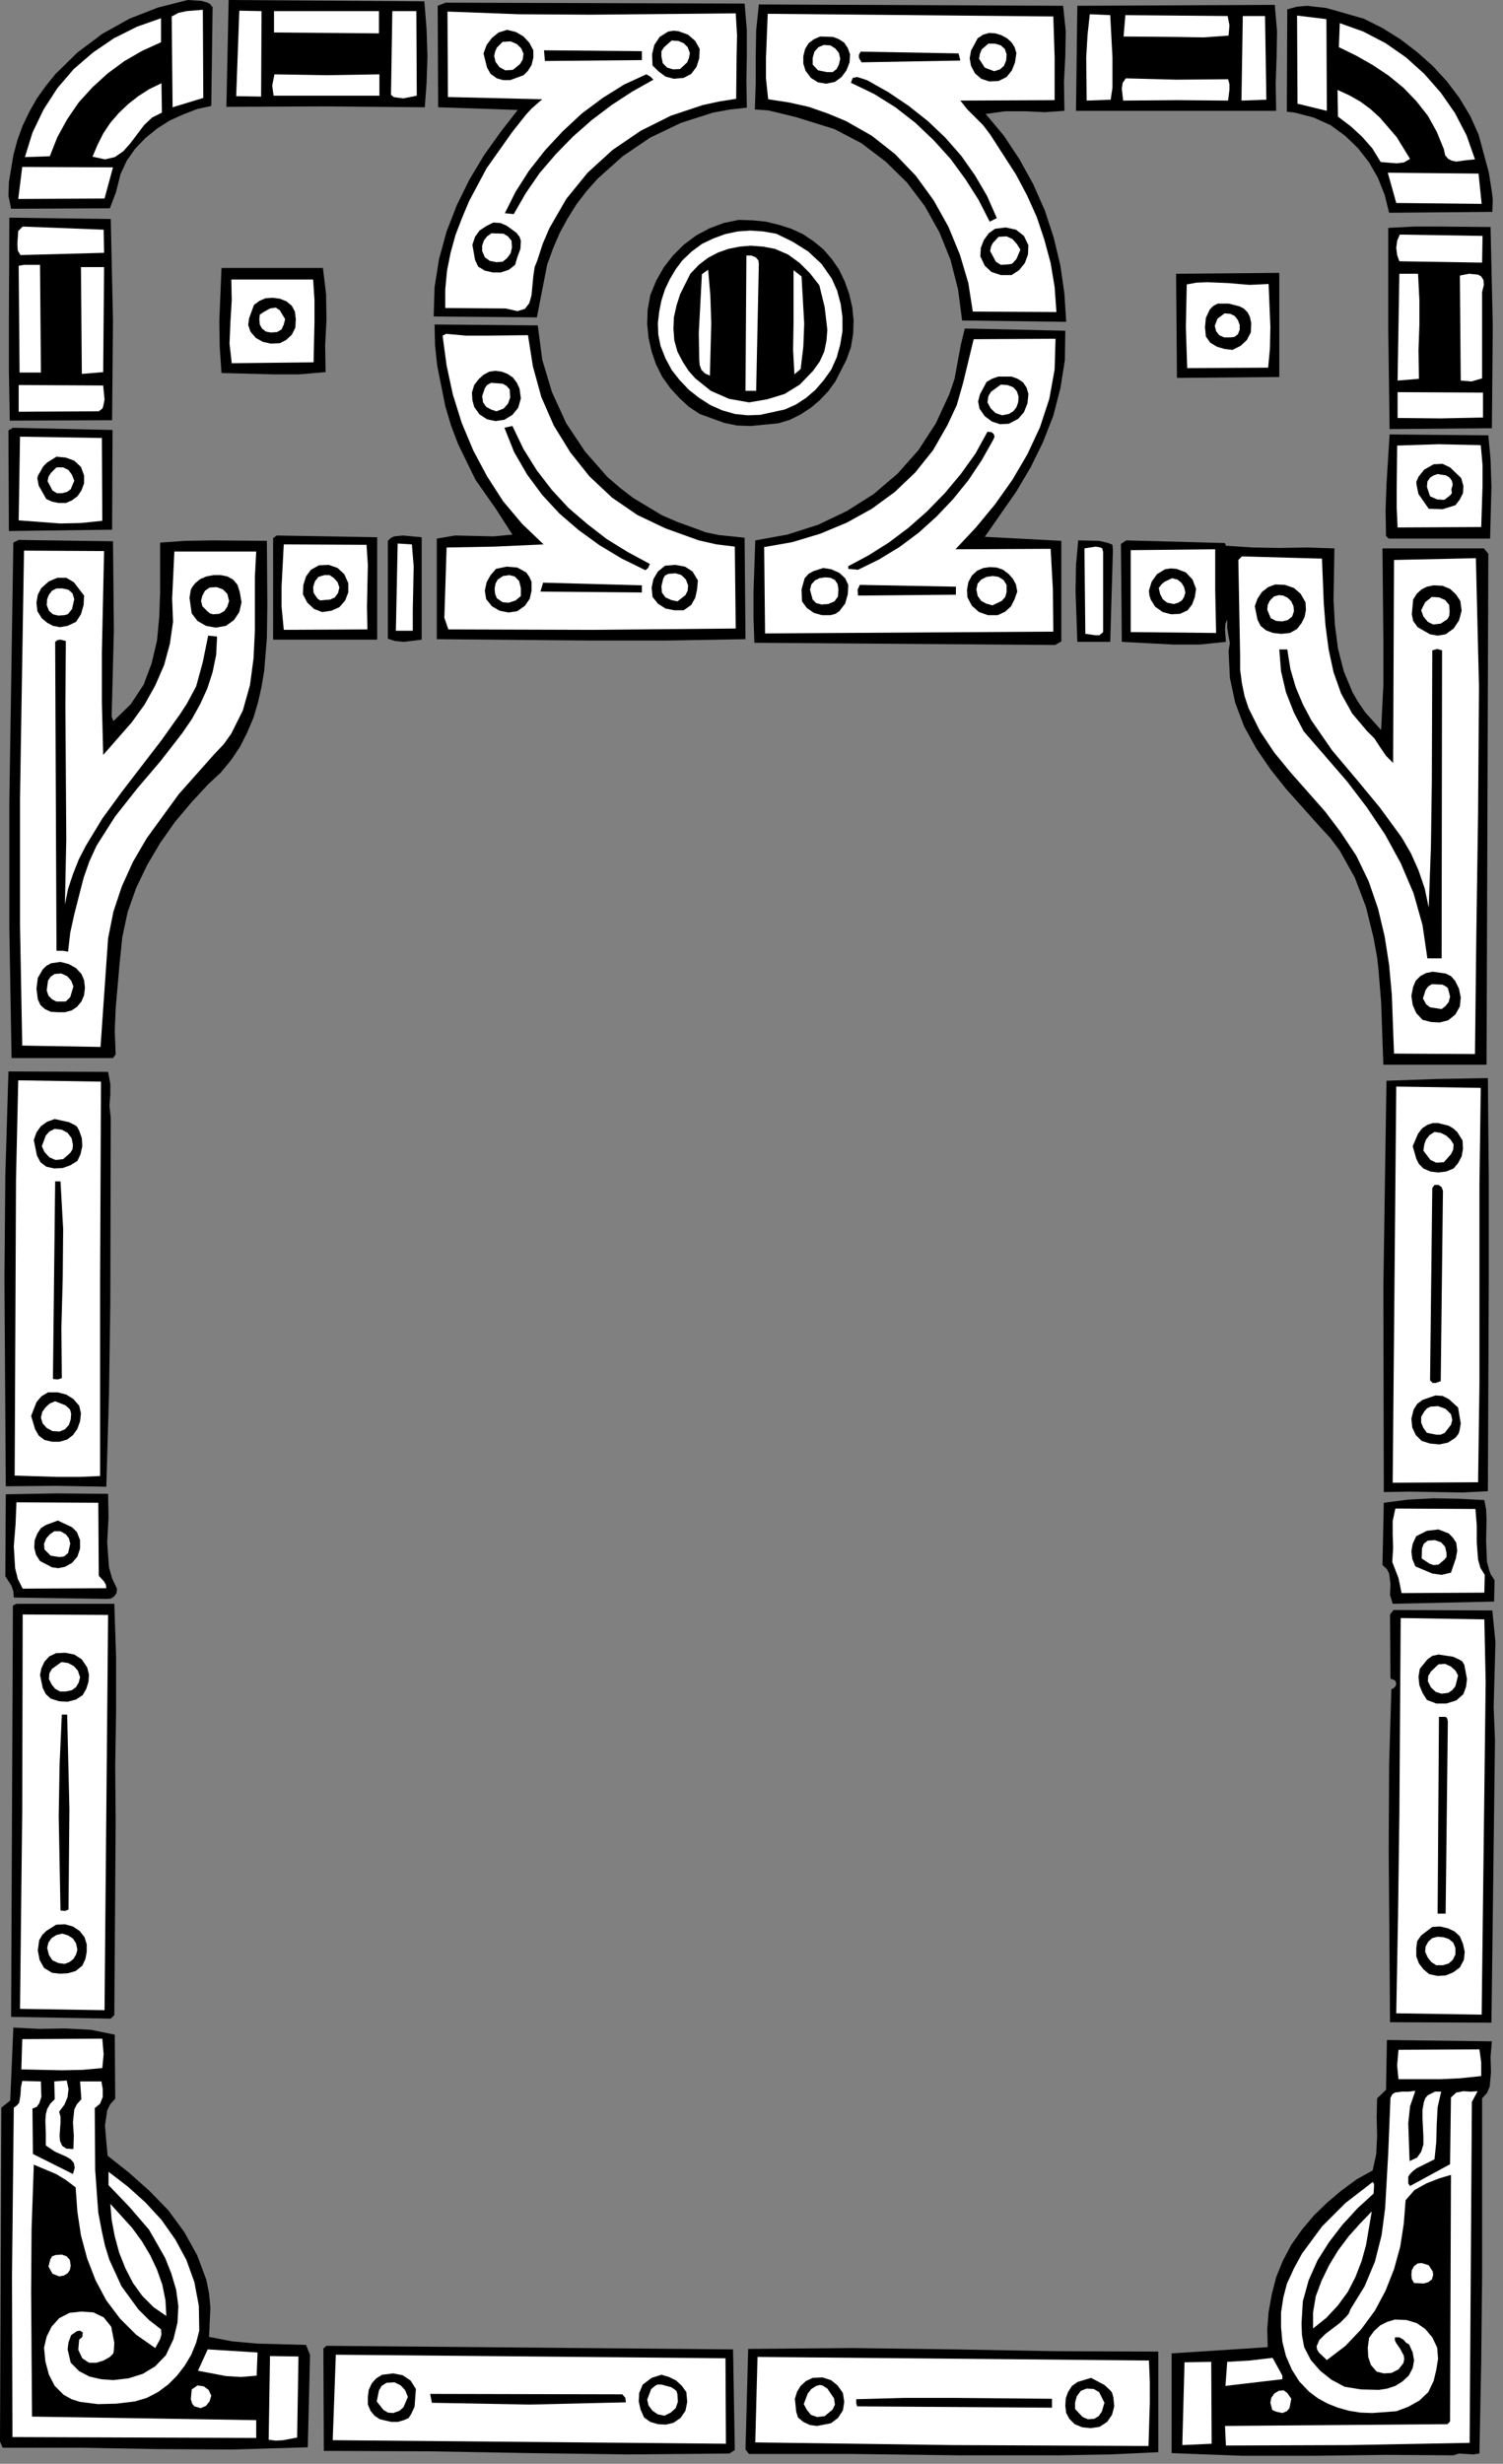 <?xml version="1.0" encoding="UTF-8" standalone="no"?>
<svg
   xmlns:dc="http://purl.org/dc/elements/1.1/"
   xmlns:cc="http://creativecommons.org/ns#"
   xmlns:rdf="http://www.w3.org/1999/02/22-rdf-syntax-ns#"
   xmlns:svg="http://www.w3.org/2000/svg"
   xmlns="http://www.w3.org/2000/svg"
   xmlns:sodipodi="http://sodipodi.sourceforge.net/DTD/sodipodi-0.dtd"
   xmlns:inkscape="http://www.inkscape.org/namespaces/inkscape"
   version="1.0"
   width="59.584mm"
   height="97.614mm"
   id="svg386"
   sodipodi:docname="CC001013.WMF">
  <rect width="100%" height="100%" fill="#808080" stroke="none"/>
  <sodipodi:namedview
     pagecolor="#ffffff"
     bordercolor="#666666"
     borderopacity="1"
     objecttolerance="10"
     gridtolerance="10"
     guidetolerance="10"
     inkscape:pageopacity="0"
     inkscape:pageshadow="2"
     inkscape:window-width="640"
     inkscape:window-height="480"
     id="namedview388" />
  <defs
     id="defs6">
    <clipPath
       clipPathUnits="userSpaceOnUse"
       id="clipWmfPath1">
      <path
         d="M 0,0 L 225.067,0 L 225.067,368.8 L 0,368.8 z"
         id="path2" />
    </clipPath>
    <pattern
       id="WMFhbasepattern"
       patternUnits="userSpaceOnUse"
       width="6"
       height="6"
       x="0"
       y="0" />
  </defs>
  <path
     style="fill:#000000;fill-rule:nonzero;fill-opacity:1;stroke:none;"
     clip-path="url(#clipWmfPath1)"
     d="  M 31.857,1.066   L 31.657,15.864   L 29.525,16.33   L 27.459,17.13   L 25.392,18.063   L 23.526,19.263   L 21.794,20.663   L 20.261,22.263   L 18.994,24.062   L 18.061,26.062   L 17.395,28.728   L 16.462,31.194   L 1.666,31.261   L 1.266,29.328   L 1.333,27.262   L 1.999,23.262   L 2.599,20.996   L 3.399,18.797   L 4.399,16.73   L 5.532,14.731   L 6.865,12.864   L 8.331,11.065   L 11.597,7.865   L 15.329,5.066   L 19.394,2.799   L 23.66,1.133   L 28.125,0   L 30.191,0.133   L 31.124,0.4   L 31.457,0.6   L 31.857,1.066  z "
     id="path8" />
  <path
     style="fill:#000000;fill-rule:nonzero;fill-opacity:1;stroke:none;"
     clip-path="url(#clipWmfPath1)"
     d="  M 63.581,0.2   L 63.914,4.333   L 64.048,8.465   L 63.914,12.464   L 63.648,16.064   L 48.786,15.93   L 33.923,15.997   L 34.257,0   L 63.581,0.2  z "
     id="path10" />
  <path
     style="fill:#000000;fill-rule:nonzero;fill-opacity:1;stroke:none;"
     clip-path="url(#clipWmfPath1)"
     d="  M 111.567,0.533   L 111.9,4.466   L 111.9,8.265   L 111.834,12.131   L 111.9,16.13   L 109.368,16.397   L 106.835,16.864   L 102.036,18.397   L 97.438,20.596   L 93.306,23.396   L 89.573,26.729   L 87.907,28.595   L 86.374,30.594   L 85.041,32.727   L 83.842,34.927   L 82.842,37.26   L 81.976,39.659   L 80.443,47.525   L 64.981,47.391   L 65.114,42.992   L 65.781,38.793   L 66.914,34.66   L 68.446,30.728   L 70.313,26.928   L 72.512,23.262   L 74.978,19.796   L 77.577,16.464   L 65.647,16.064   L 65.581,0.867   L 66.78,0.4   L 111.567,0.533  z "
     id="path12" />
  <path
     style="fill:#000000;fill-rule:nonzero;fill-opacity:1;stroke:none;"
     clip-path="url(#clipWmfPath1)"
     d="  M 159.286,0.867   L 159.686,4.666   L 159.619,8.398   L 159.419,12.264   L 159.486,16.597   L 156.554,16.797   L 153.555,16.664   L 150.622,16.664   L 147.69,17.064   L 150.422,20.33   L 152.755,23.862   L 154.821,27.595   L 156.554,31.528   L 157.887,35.594   L 158.886,39.793   L 159.486,43.992   L 159.753,48.191   L 144.157,47.991   L 143.557,43.392   L 142.424,38.926   L 140.758,34.794   L 138.559,30.861   L 135.893,27.328   L 132.694,24.196   L 129.095,21.463   L 125.03,19.33   L 119.231,17.53   L 116.232,16.797   L 115.099,16.53   L 113.1,16.397   L 113.233,12.464   L 113.233,8.465   L 113.3,4.533   L 113.7,0.667   L 159.286,0.867  z "
     id="path14" />
  <path
     style="fill:#ffffff;fill-rule:nonzero;fill-opacity:1;stroke:none;"
     clip-path="url(#clipWmfPath1)"
     d="  M 30.458,14.664   L 25.859,16.064   L 25.726,2.466   L 26.725,1.933   L 27.925,1.666   L 30.391,1.466   L 30.458,14.664  z "
     id="path16" />
  <path
     style="fill:#ffffff;fill-rule:nonzero;fill-opacity:1;stroke:none;"
     clip-path="url(#clipWmfPath1)"
     d="  M 39.122,14.464   L 35.39,14.397   L 35.856,1.6   L 39.188,1.666   L 39.122,14.464  z "
     id="path18" />
  <path
     style="fill:#000000;fill-rule:nonzero;fill-opacity:1;stroke:none;"
     clip-path="url(#clipWmfPath1)"
     d="  M 191.01,0.733   L 191.343,4.732   L 191.277,8.598   L 191.143,12.531   L 191.21,16.597   L 161.219,16.597   L 161.419,0.867   L 176.148,0.8   L 191.01,0.733  z "
     id="path20" />
  <path
     style="fill:#ffffff;fill-rule:nonzero;fill-opacity:1;stroke:none;"
     clip-path="url(#clipWmfPath1)"
     d="  M 56.783,4.999   L 41.055,4.866   L 41.055,1.666   L 56.783,1.666   L 56.783,4.999  z "
     id="path22" />
  <path
     style="fill:#ffffff;fill-rule:nonzero;fill-opacity:1;stroke:none;"
     clip-path="url(#clipWmfPath1)"
     d="  M 62.448,14.331   L 60.449,14.731   L 59.382,14.597   L 58.983,14.531   L 58.583,14.197   L 58.783,1.666   L 62.382,1.666   L 62.448,14.331  z "
     id="path24" />
  <path
     style="fill:#ffffff;fill-rule:nonzero;fill-opacity:1;stroke:none;"
     clip-path="url(#clipWmfPath1)"
     d="  M 110.234,2   L 110.434,5.266   L 110.367,8.465   L 110.301,14.797   L 107.768,15.197   L 105.302,15.73   L 100.504,17.33   L 95.972,19.596   L 91.773,22.463   L 88.041,25.862   L 84.842,29.795   L 82.309,34.194   L 81.309,36.527   L 80.509,38.993   L 80.11,39.993   L 79.91,41.326   L 79.643,44.192   L 79.31,45.392   L 78.643,46.258   L 77.51,46.592   L 75.778,46.192   L 66.714,46.125   L 66.714,43.326   L 66.98,40.526   L 67.513,37.86   L 68.246,35.194   L 69.246,32.594   L 70.313,30.061   L 72.912,25.195   L 76.777,19.73   L 78.843,17.13   L 79.643,16.264   L 81.243,14.864   L 67.113,14.531   L 67.047,1.733   L 77.777,2.133   L 88.507,2.2   L 110.234,2  z "
     id="path26" />
  <path
     style="fill:#000000;fill-rule:nonzero;fill-opacity:1;stroke:none;"
     clip-path="url(#clipWmfPath1)"
     d="  M 221.534,20.13   L 223.067,25.795   L 223.534,28.728   L 223.667,29.861   L 223.6,31.728   L 208.138,31.861   L 207.472,29.195   L 206.472,26.662   L 205.139,24.329   L 203.473,22.196   L 201.54,20.33   L 199.341,18.73   L 196.808,17.597   L 194.009,16.864   L 192.81,16.73   L 192.876,1.4   L 194.342,1   L 195.809,0.867   L 198.741,1.2   L 204.339,2.799   L 207.139,4.199   L 209.805,5.866   L 212.337,7.799   L 214.67,9.865   L 216.802,12.198   L 218.669,14.664   L 220.268,17.33   L 221.534,20.13  z "
     id="path28" />
  <path
     style="fill:#ffffff;fill-rule:nonzero;fill-opacity:1;stroke:none;"
     clip-path="url(#clipWmfPath1)"
     d="  M 24.126,6.332   L 21.327,7.599   L 18.661,9.132   L 16.129,10.998   L 13.863,13.064   L 11.797,15.331   L 10.064,17.863   L 8.597,20.53   L 7.464,23.396   L 3.732,23.529   L 4.865,19.863   L 6.531,16.397   L 8.597,13.198   L 11.063,10.331   L 13.929,7.865   L 17.062,5.732   L 20.527,3.999   L 24.126,2.733   L 24.126,6.332  z "
     id="path30" />
  <path
     style="fill:#ffffff;fill-rule:nonzero;fill-opacity:1;stroke:none;"
     clip-path="url(#clipWmfPath1)"
     d="  M 157.82,2.466   L 158.02,8.598   L 158.02,14.997   L 143.891,15.064   L 144.89,16.33   L 146.09,17.53   L 147.29,18.73   L 148.356,20.13   L 152.222,26.129   L 153.888,29.261   L 155.354,32.527   L 156.487,35.927   L 157.42,39.393   L 158.02,42.992   L 158.286,46.725   L 145.757,46.658   L 145.09,42.392   L 143.824,38.126   L 142.091,33.927   L 139.892,29.995   L 137.226,26.329   L 134.094,23.062   L 130.628,20.33   L 126.762,18.13   L 124.03,16.997   L 121.164,15.997   L 118.165,15.331   L 115.099,14.864   L 114.766,11.731   L 114.766,8.665   L 115.033,2.066   L 157.82,2.466  z "
     id="path32" />
  <path
     style="fill:#ffffff;fill-rule:nonzero;fill-opacity:1;stroke:none;"
     clip-path="url(#clipWmfPath1)"
     d="  M 166.351,2.266   L 166.684,8.598   L 166.684,11.931   L 166.684,13.131   L 166.417,14.931   L 162.818,15.064   L 162.752,8.598   L 162.952,5.199   L 163.285,2.133   L 166.351,2.266  z "
     id="path34" />
  <path
     style="fill:#ffffff;fill-rule:nonzero;fill-opacity:1;stroke:none;"
     clip-path="url(#clipWmfPath1)"
     d="  M 183.946,2.4   L 184.212,3.799   L 184.079,5.332   L 180.347,5.599   L 176.281,5.532   L 168.35,5.466   L 168.617,2.266   L 183.946,2.4  z "
     id="path36" />
  <path
     style="fill:#ffffff;fill-rule:nonzero;fill-opacity:1;stroke:none;"
     clip-path="url(#clipWmfPath1)"
     d="  M 189.744,14.931   L 186.012,15.064   L 186.212,2.4   L 189.544,2.4   L 189.744,14.931  z "
     id="path38" />
  <path
     style="fill:#ffffff;fill-rule:nonzero;fill-opacity:1;stroke:none;"
     clip-path="url(#clipWmfPath1)"
     d="  M 198.808,16.597   L 194.409,15.531   L 194.342,2.333   L 198.741,2.866   L 198.808,16.597  z "
     id="path40" />
  <path
     style="fill:#ffffff;fill-rule:nonzero;fill-opacity:1;stroke:none;"
     clip-path="url(#clipWmfPath1)"
     d="  M 221.001,23.862   L 219.668,23.996   L 218.202,24.196   L 217.536,24.062   L 217.002,23.796   L 216.536,23.262   L 216.336,22.329   L 215.27,19.73   L 213.937,17.33   L 212.204,15.131   L 210.271,13.131   L 208.072,11.331   L 205.672,9.732   L 203.206,8.332   L 200.607,7.065   L 200.741,3.466   L 204.273,4.732   L 207.605,6.465   L 210.671,8.598   L 213.403,11.065   L 215.869,13.864   L 218.002,16.93   L 219.735,20.263   L 221.001,23.862  z "
     id="path42" />
  <path
     style="fill:#000000;fill-rule:nonzero;fill-opacity:1;stroke:none;"
     clip-path="url(#clipWmfPath1)"
     d="  M 79.91,7.532   L 79.91,8.665   L 79.643,9.732   L 79.11,10.598   L 78.443,11.265   L 76.444,11.998   L 75.378,11.998   L 74.445,11.731   L 73.512,11.065   L 72.978,10.132   L 72.445,7.999   L 72.912,6.732   L 73.712,5.666   L 74.711,4.866   L 75.978,4.466   L 77.31,4.799   L 78.443,5.466   L 79.31,6.399   L 79.91,7.532  z "
     id="path44" />
  <path
     style="fill:#000000;fill-rule:nonzero;fill-opacity:1;stroke:none;"
     clip-path="url(#clipWmfPath1)"
     d="  M 104.836,7.332   L 104.769,8.732   L 104.369,9.998   L 103.569,11.065   L 102.436,11.665   L 100.97,11.798   L 99.704,11.465   L 98.637,10.665   L 97.771,9.798   L 97.704,8.132   L 98.038,6.732   L 98.837,5.532   L 100.104,4.732   L 100.903,4.599   L 101.637,4.666   L 103.103,5.199   L 104.169,6.132   L 104.836,7.332  z "
     id="path46" />
  <path
     style="fill:#000000;fill-rule:nonzero;fill-opacity:1;stroke:none;"
     clip-path="url(#clipWmfPath1)"
     d="  M 152.288,7.932   L 152.088,9.332   L 151.622,10.531   L 150.822,11.531   L 149.622,12.131   L 148.223,12.198   L 147.023,11.798   L 146.09,10.998   L 145.49,9.865   L 145.29,8.732   L 145.49,7.599   L 146.49,5.732   L 147.29,5.199   L 148.223,4.932   L 149.156,4.999   L 150.022,5.266   L 150.889,5.732   L 151.555,6.332   L 152.022,7.065   L 152.288,7.932  z "
     id="path48" />
  <path
     style="fill:#000000;fill-rule:nonzero;fill-opacity:1;stroke:none;"
     clip-path="url(#clipWmfPath1)"
     d="  M 127.362,8.132   L 127.296,9.332   L 126.829,10.531   L 126.096,11.531   L 125.096,12.264   L 123.763,12.531   L 122.564,12.331   L 121.497,11.665   L 120.698,10.598   L 120.364,9.532   L 120.364,8.398   L 120.631,7.332   L 121.164,6.465   L 121.964,5.866   L 122.897,5.466   L 124.83,5.532   L 125.696,5.866   L 126.496,6.399   L 127.029,7.199   L 127.362,8.132  z "
     id="path50" />
  <path
     style="fill:#ffffff;fill-rule:nonzero;fill-opacity:1;stroke:none;"
     clip-path="url(#clipWmfPath1)"
     d="  M 78.443,8.065   L 78.31,8.932   L 77.91,9.598   L 76.844,10.465   L 75.711,10.531   L 74.845,10.065   L 74.245,9.265   L 74.045,8.398   L 74.178,7.732   L 74.445,7.132   L 75.311,6.266   L 76.511,6.199   L 77.444,6.599   L 78.11,7.265   L 78.443,8.065  z "
     id="path52" />
  <path
     style="fill:#ffffff;fill-rule:nonzero;fill-opacity:1;stroke:none;"
     clip-path="url(#clipWmfPath1)"
     d="  M 103.369,7.932   L 103.236,8.665   L 102.97,9.332   L 101.903,10.331   L 100.903,10.398   L 99.97,10.132   L 99.304,9.465   L 99.104,8.465   L 99.104,7.665   L 99.504,7.065   L 100.637,6.066   L 101.637,6.132   L 102.436,6.465   L 103.036,7.065   L 103.369,7.932  z "
     id="path54" />
  <path
     style="fill:#ffffff;fill-rule:nonzero;fill-opacity:1;stroke:none;"
     clip-path="url(#clipWmfPath1)"
     d="  M 125.896,8.798   L 125.696,9.665   L 125.363,10.331   L 124.763,10.798   L 123.897,10.798   L 122.564,10.531   L 121.764,9.665   L 121.764,8.665   L 122.031,7.732   L 122.63,7.065   L 123.43,6.732   L 124.43,6.799   L 125.163,7.265   L 125.696,7.932   L 125.896,8.798  z "
     id="path56" />
  <path
     style="fill:#ffffff;fill-rule:nonzero;fill-opacity:1;stroke:none;"
     clip-path="url(#clipWmfPath1)"
     d="  M 150.822,8.132   L 150.755,9.065   L 150.422,9.865   L 149.822,10.398   L 148.956,10.665   L 147.556,10.132   L 146.69,8.798   L 146.823,8.065   L 147.09,7.399   L 148.089,6.532   L 149.089,6.532   L 149.956,6.799   L 150.555,7.332   L 150.822,8.132  z "
     id="path58" />
  <path
     style="fill:#000000;fill-rule:nonzero;fill-opacity:1;stroke:none;"
     clip-path="url(#clipWmfPath1)"
     d="  M 96.172,8.998   L 81.642,9.132   L 81.509,7.532   L 96.172,7.665   L 96.172,8.998  z "
     id="path60" />
  <path
     style="fill:#000000;fill-rule:nonzero;fill-opacity:1;stroke:none;"
     clip-path="url(#clipWmfPath1)"
     d="  M 143.891,9.065   L 129.095,9.332   L 128.695,8.665   L 128.695,8.199   L 128.962,7.732   L 143.624,7.999   L 143.891,9.065  z "
     id="path62" />
  <path
     style="fill:#ffffff;fill-rule:nonzero;fill-opacity:1;stroke:none;"
     clip-path="url(#clipWmfPath1)"
     d="  M 56.85,11.131   L 56.85,14.331   L 40.988,14.331   L 40.788,12.798   L 41.121,11.131   L 48.852,11.265   L 56.85,11.131  z "
     id="path64" />
  <path
     style="fill:#000000;fill-rule:nonzero;fill-opacity:1;stroke:none;"
     clip-path="url(#clipWmfPath1)"
     d="  M 97.904,11.931   L 94.705,13.731   L 91.64,15.73   L 88.64,17.997   L 85.841,20.463   L 83.242,23.129   L 80.843,25.929   L 78.777,28.928   L 76.977,32.061   L 75.644,31.928   L 77.244,28.728   L 79.243,25.595   L 81.642,22.529   L 84.308,19.663   L 87.174,16.997   L 90.307,14.664   L 93.506,12.664   L 96.838,11.131   L 97.438,11.465   L 97.904,11.931  z "
     id="path66" />
  <path
     style="fill:#000000;fill-rule:nonzero;fill-opacity:1;stroke:none;"
     clip-path="url(#clipWmfPath1)"
     d="  M 149.356,32.661   L 148.289,33.194   L 146.623,29.928   L 144.624,26.795   L 142.424,23.796   L 139.892,20.996   L 137.159,18.397   L 134.16,16.064   L 130.961,14.064   L 127.496,12.398   L 127.762,11.665   L 128.429,11.531   L 129.895,11.998   L 133.094,13.798   L 136.16,15.864   L 139.025,18.13   L 141.625,20.596   L 144.024,23.329   L 146.09,26.262   L 147.89,29.328   L 149.356,32.661  z "
     id="path68" />
  <path
     style="fill:#ffffff;fill-rule:nonzero;fill-opacity:1;stroke:none;"
     clip-path="url(#clipWmfPath1)"
     d="  M 24.259,16.864   L 22.793,17.597   L 21.594,18.73   L 19.528,21.463   L 18.461,22.663   L 17.195,23.529   L 15.729,23.862   L 13.863,23.462   L 14.596,21.729   L 15.462,19.996   L 16.528,18.397   L 17.795,16.93   L 19.194,15.597   L 20.727,14.397   L 22.393,13.331   L 24.193,12.464   L 24.259,16.864  z "
     id="path70" />
  <path
     style="fill:#ffffff;fill-rule:nonzero;fill-opacity:1;stroke:none;"
     clip-path="url(#clipWmfPath1)"
     d="  M 184.012,11.865   L 184.212,12.598   L 184.212,13.398   L 184.012,15.064   L 176.281,14.997   L 168.284,15.064   L 168.084,13.264   L 168.217,12.398   L 168.683,11.731   L 176.281,11.931   L 184.012,11.865  z "
     id="path72" />
  <path
     style="fill:#ffffff;fill-rule:nonzero;fill-opacity:1;stroke:none;"
     clip-path="url(#clipWmfPath1)"
     d="  M 211.271,23.796   L 210.338,24.329   L 209.271,24.462   L 206.872,24.262   L 205.606,22.196   L 204.073,20.463   L 202.407,18.93   L 200.474,17.464   L 200.407,13.464   L 202.14,14.264   L 203.806,15.197   L 205.339,16.33   L 206.739,17.597   L 209.271,20.53   L 211.271,23.796  z "
     id="path74" />
  <path
     style="fill:#ffffff;fill-rule:nonzero;fill-opacity:1;stroke:none;"
     clip-path="url(#clipWmfPath1)"
     d="  M 15.662,29.728   L 2.733,29.795   L 3.332,24.995   L 16.928,25.062   L 15.662,29.728  z "
     id="path76" />
  <path
     style="fill:#ffffff;fill-rule:nonzero;fill-opacity:1;stroke:none;"
     clip-path="url(#clipWmfPath1)"
     d="  M 222.001,30.528   L 209.205,30.395   L 207.938,25.862   L 221.534,25.995   L 222.001,30.528  z "
     id="path78" />
  <path
     style="fill:#000000;fill-rule:nonzero;fill-opacity:1;stroke:none;"
     clip-path="url(#clipWmfPath1)"
     d="  M 16.595,32.794   L 16.928,47.991   L 16.795,62.922   L 1.466,62.989   L 1.333,55.59   L 1.333,47.858   L 1.4,32.594   L 16.595,32.794  z "
     id="path80" />
  <path
     style="fill:#000000;fill-rule:nonzero;fill-opacity:1;stroke:none;"
     clip-path="url(#clipWmfPath1)"
     d="  M 124.63,38.793   L 125.696,40.326   L 126.563,42.126   L 127.229,43.992   L 127.696,45.992   L 127.895,47.991   L 127.829,49.991   L 127.496,51.991   L 126.829,53.857   L 125.163,57.123   L 124.097,58.589   L 122.83,59.923   L 121.497,61.056   L 119.964,62.055   L 118.365,62.855   L 116.632,63.389   L 112.5,63.788   L 110.434,63.722   L 108.501,63.322   L 104.836,61.989   L 103.236,60.922   L 101.837,59.656   L 100.437,58.123   L 99.237,56.456   L 98.304,54.59   L 97.638,52.657   L 97.171,50.591   L 96.971,48.525   L 97.038,46.392   L 97.438,44.192   L 98.304,42.059   L 99.437,40.059   L 100.837,38.26   L 102.436,36.66   L 104.302,35.26   L 106.302,34.194   L 108.435,33.394   L 110.701,32.927   L 112.767,32.994   L 114.766,33.194   L 116.699,33.661   L 118.565,34.26   L 120.298,35.06   L 121.897,36.127   L 123.363,37.327   L 124.63,38.793  z "
     id="path82" />
  <path
     style="fill:#000000;fill-rule:nonzero;fill-opacity:1;stroke:none;"
     clip-path="url(#clipWmfPath1)"
     d="  M 77.377,34.86   L 77.844,35.46   L 78.044,36.06   L 77.977,37.26   L 77.51,38.526   L 77.177,39.659   L 76.244,40.393   L 75.044,40.793   L 73.845,40.793   L 72.645,40.526   L 71.645,39.926   L 71.179,38.926   L 70.779,36.66   L 71.179,35.46   L 71.845,34.527   L 72.845,33.861   L 73.911,33.327   L 74.978,33.394   L 75.911,33.794   L 77.377,34.86  z "
     id="path84" />
  <path
     style="fill:#ffffff;fill-rule:nonzero;fill-opacity:1;stroke:none;"
     clip-path="url(#clipWmfPath1)"
     d="  M 15.595,37.86   L 3.066,38.193   L 2.666,37.527   L 2.599,36.527   L 2.733,34.594   L 3.399,33.927   L 15.529,34.394   L 15.595,37.86  z "
     id="path86" />
  <path
     style="fill:#000000;fill-rule:nonzero;fill-opacity:1;stroke:none;"
     clip-path="url(#clipWmfPath1)"
     d="  M 154.088,36.727   L 154.021,38.126   L 153.555,39.393   L 152.688,40.459   L 151.555,41.193   L 149.956,41.193   L 148.556,40.726   L 147.556,39.793   L 146.89,38.393   L 146.956,37.127   L 147.423,35.927   L 148.156,34.927   L 149.089,34.26   L 150.689,34.061   L 152.222,34.394   L 153.421,35.327   L 154.088,36.727  z "
     id="path88" />
  <path
     style="fill:#ffffff;fill-rule:nonzero;fill-opacity:1;stroke:none;"
     clip-path="url(#clipWmfPath1)"
     d="  M 76.644,36.06   L 76.711,37.06   L 76.511,37.926   L 75.978,38.66   L 75.311,39.193   L 74.378,39.26   L 73.378,39.06   L 72.645,38.526   L 72.245,37.593   L 72.245,36.793   L 72.512,35.993   L 72.978,35.394   L 73.645,34.927   L 75.444,34.994   L 76.111,35.394   L 76.644,36.06  z "
     id="path90" />
  <path
     style="fill:#ffffff;fill-rule:nonzero;fill-opacity:1;stroke:none;"
     clip-path="url(#clipWmfPath1)"
     d="  M 124.63,41.726   L 125.43,43.525   L 125.963,45.525   L 126.229,47.525   L 126.229,49.591   L 125.896,51.591   L 125.363,53.524   L 124.563,55.323   L 123.43,56.923   L 122.164,58.389   L 120.764,59.589   L 119.231,60.589   L 117.565,61.322   L 113.9,62.122   L 112.033,62.189   L 110.101,61.989   L 108.235,61.456   L 106.435,60.656   L 104.769,59.589   L 103.236,58.389   L 101.837,56.923   L 100.637,55.39   L 99.704,53.657   L 98.971,51.791   L 98.637,50.124   L 98.571,48.391   L 98.771,46.658   L 99.104,44.992   L 99.637,43.326   L 100.37,41.792   L 101.237,40.326   L 102.236,38.993   L 103.636,37.66   L 105.169,36.527   L 106.835,35.727   L 108.635,35.06   L 110.501,34.66   L 112.433,34.527   L 114.366,34.66   L 116.299,34.994   L 118.765,36.193   L 121.097,37.66   L 123.097,39.526   L 124.63,41.726  z "
     id="path92" />
  <path
     style="fill:#000000;fill-rule:nonzero;fill-opacity:1;stroke:none;"
     clip-path="url(#clipWmfPath1)"
     d="  M 223.334,33.994   L 223.667,48.791   L 223.534,64.122   L 208.205,64.255   L 208.005,49.124   L 208.005,34.127   L 211.871,33.927   L 215.736,33.927   L 223.334,33.994  z "
     id="path94" />
  <path
     style="fill:#ffffff;fill-rule:nonzero;fill-opacity:1;stroke:none;"
     clip-path="url(#clipWmfPath1)"
     d="  M 152.888,37.393   L 152.288,38.793   L 151.755,39.393   L 151.555,39.526   L 151.022,39.593   L 149.956,39.659   L 149.222,39.193   L 148.356,37.593   L 148.489,36.927   L 148.756,36.393   L 149.622,35.46   L 150.822,35.394   L 151.688,35.794   L 152.355,36.527   L 152.888,37.393  z "
     id="path96" />
  <path
     style="fill:#ffffff;fill-rule:nonzero;fill-opacity:1;stroke:none;"
     clip-path="url(#clipWmfPath1)"
     d="  M 222.134,35.327   L 222.068,39.326   L 209.671,39.126   L 209.338,38.193   L 209.205,37.127   L 209.338,36.06   L 209.738,35.127   L 222.134,35.327  z "
     id="path98" />
  <path
     style="fill:#000000;fill-rule:nonzero;fill-opacity:1;stroke:none;"
     clip-path="url(#clipWmfPath1)"
     d="  M 122.764,42.726   L 123.563,45.992   L 123.963,49.391   L 123.83,51.057   L 123.497,52.657   L 122.83,54.124   L 121.831,55.523   L 119.831,57.59   L 117.565,58.989   L 114.966,59.789   L 112.233,60.256   L 109.234,59.723   L 106.502,58.523   L 104.169,56.656   L 103.169,55.523   L 102.303,54.19   L 101.503,52.657   L 101.037,50.991   L 100.903,49.258   L 100.97,47.525   L 101.37,45.725   L 101.903,44.059   L 103.436,40.993   L 104.702,39.659   L 106.102,38.593   L 107.635,37.793   L 109.168,37.26   L 110.834,36.927   L 112.5,36.793   L 114.299,36.927   L 116.099,37.26   L 118.098,38.126   L 119.831,39.393   L 121.364,40.926   L 122.764,42.726  z "
     id="path100" />
  <path
     style="fill:#ffffff;fill-rule:nonzero;fill-opacity:1;stroke:none;"
     clip-path="url(#clipWmfPath1)"
     d="  M 113.7,39.526   L 113.3,58.523   L 111.7,58.523   L 111.834,38.26   L 112.567,38.26   L 113.233,38.526   L 113.633,38.993   L 113.7,39.526  z "
     id="path102" />
  <path
     style="fill:#ffffff;fill-rule:nonzero;fill-opacity:1;stroke:none;"
     clip-path="url(#clipWmfPath1)"
     d="  M 5.998,39.659   L 6.132,55.79   L 2.932,55.79   L 2.799,39.793   L 3.599,39.659   L 4.332,39.659   L 5.998,39.659  z "
     id="path104" />
  <path
     style="fill:#ffffff;fill-rule:nonzero;fill-opacity:1;stroke:none;"
     clip-path="url(#clipWmfPath1)"
     d="  M 15.462,55.723   L 12.263,55.99   L 12.13,39.993   L 15.595,39.993   L 15.462,55.723  z "
     id="path106" />
  <path
     style="fill:#000000;fill-rule:nonzero;fill-opacity:1;stroke:none;"
     clip-path="url(#clipWmfPath1)"
     d="  M 48.386,40.126   L 48.852,43.992   L 48.919,47.858   L 48.719,51.724   L 48.786,55.723   L 44.853,56.057   L 40.921,56.057   L 33.19,55.857   L 32.924,51.991   L 32.857,48.125   L 33.19,40.126   L 48.386,40.126  z "
     id="path108" />
  <path
     style="fill:#ffffff;fill-rule:nonzero;fill-opacity:1;stroke:none;"
     clip-path="url(#clipWmfPath1)"
     d="  M 106.368,56.256   L 105.635,55.923   L 105.102,55.39   L 104.836,54.657   L 104.769,53.79   L 104.702,49.858   L 105.169,41.059   L 106.102,40.393   L 106.435,44.259   L 106.568,48.391   L 106.368,56.256  z "
     id="path110" />
  <path
     style="fill:#ffffff;fill-rule:nonzero;fill-opacity:1;stroke:none;"
     clip-path="url(#clipWmfPath1)"
     d="  M 120.098,41.393   L 120.498,48.458   L 120.364,51.924   L 119.964,55.257   L 119.031,56.057   L 118.831,52.391   L 118.898,48.391   L 118.898,40.459   L 120.098,41.393  z "
     id="path112" />
  <path
     style="fill:#ffffff;fill-rule:nonzero;fill-opacity:1;stroke:none;"
     clip-path="url(#clipWmfPath1)"
     d="  M 46.919,41.859   L 47.119,44.925   L 47.119,48.191   L 46.986,54.257   L 34.723,54.39   L 34.39,51.457   L 34.523,48.258   L 34.723,44.925   L 34.656,41.859   L 46.919,41.859  z "
     id="path114" />
  <path
     style="fill:#000000;fill-rule:nonzero;fill-opacity:1;stroke:none;"
     clip-path="url(#clipWmfPath1)"
     d="  M 191.677,56.456   L 176.348,56.59   L 176.214,40.993   L 191.677,40.859   L 191.677,56.456  z "
     id="path116" />
  <path
     style="fill:#ffffff;fill-rule:nonzero;fill-opacity:1;stroke:none;"
     clip-path="url(#clipWmfPath1)"
     d="  M 222.068,43.725   L 222.068,56.656   L 220.468,57.123   L 218.869,56.99   L 218.735,41.259   L 220.135,40.993   L 221.468,41.126   L 221.934,41.393   L 222.268,41.926   L 222.334,42.659   L 222.068,43.725  z "
     id="path118" />
  <path
     style="fill:#ffffff;fill-rule:nonzero;fill-opacity:1;stroke:none;"
     clip-path="url(#clipWmfPath1)"
     d="  M 212.47,40.993   L 212.67,44.925   L 212.67,48.658   L 212.537,52.457   L 212.604,56.723   L 209.405,56.99   L 209.671,40.993   L 212.47,40.993  z "
     id="path120" />
  <path
     style="fill:#ffffff;fill-rule:nonzero;fill-opacity:1;stroke:none;"
     clip-path="url(#clipWmfPath1)"
     d="  M 190.077,42.526   L 190.344,48.924   L 190.277,52.191   L 190.01,55.057   L 177.881,55.123   L 177.681,48.991   L 177.814,42.592   L 179.28,42.326   L 180.88,42.259   L 184.079,42.392   L 187.211,42.659   L 190.077,42.526  z "
     id="path122" />
  <path
     style="fill:#000000;fill-rule:nonzero;fill-opacity:1;stroke:none;"
     clip-path="url(#clipWmfPath1)"
     d="  M 44.32,47.791   L 44.254,49.058   L 43.72,50.124   L 42.854,50.924   L 41.921,51.391   L 40.588,51.457   L 39.388,51.191   L 38.322,50.591   L 37.522,49.658   L 37.189,48.658   L 37.322,47.658   L 38.055,45.658   L 38.855,45.059   L 39.788,44.659   L 40.855,44.592   L 41.921,44.725   L 42.921,45.125   L 43.72,45.792   L 44.187,46.658   L 44.32,47.791  z "
     id="path124" />
  <path
     style="fill:#ffffff;fill-rule:nonzero;fill-opacity:1;stroke:none;"
     clip-path="url(#clipWmfPath1)"
     d="  M 42.721,47.791   L 42.521,48.591   L 42.188,49.324   L 41.521,49.724   L 40.588,49.791   L 39.855,49.658   L 39.255,49.191   L 38.922,48.591   L 38.855,47.791   L 38.922,47.125   L 39.388,46.792   L 40.455,46.192   L 41.321,46.058   L 41.921,46.458   L 42.721,47.791  z "
     id="path126" />
  <path
     style="fill:#000000;fill-rule:nonzero;fill-opacity:1;stroke:none;"
     clip-path="url(#clipWmfPath1)"
     d="  M 187.478,48.391   L 187.411,49.791   L 186.811,50.924   L 185.878,51.791   L 184.679,52.391   L 183.479,52.257   L 182.346,51.924   L 181.346,51.324   L 180.68,50.391   L 180.547,48.991   L 180.68,47.591   L 181.28,46.325   L 181.813,45.792   L 182.479,45.458   L 184.079,45.458   L 185.678,45.858   L 186.345,46.192   L 186.945,46.792   L 187.278,47.458   L 187.478,48.391  z "
     id="path128" />
  <path
     style="fill:#ffffff;fill-rule:nonzero;fill-opacity:1;stroke:none;"
     clip-path="url(#clipWmfPath1)"
     d="  M 185.745,48.658   L 185.745,49.391   L 185.478,50.058   L 184.945,50.458   L 184.279,50.524   L 183.412,50.524   L 182.679,50.191   L 182.213,49.591   L 182.013,48.791   L 182.413,47.725   L 183.479,46.925   L 184.345,46.992   L 185.012,47.325   L 185.478,47.925   L 185.745,48.658  z "
     id="path130" />
  <path
     style="fill:#000000;fill-rule:nonzero;fill-opacity:1;stroke:none;"
     clip-path="url(#clipWmfPath1)"
     d="  M 80.576,48.725   L 81.243,53.857   L 82.709,58.723   L 84.842,63.389   L 87.641,67.588   L 90.973,71.387   L 92.906,73.053   L 94.905,74.587   L 99.237,77.186   L 101.57,78.186   L 103.969,79.052   L 105.769,79.719   L 107.701,80.119   L 111.567,80.519   L 111.7,95.716   L 99.837,95.916   L 88.507,95.916   L 65.447,95.716   L 65.447,80.652   L 68.18,80.186   L 71.046,80.252   L 73.911,80.319   L 76.777,80.052   L 74.245,76.12   L 71.246,71.854   L 68.646,66.521   L 67.58,63.722   L 66.714,60.789   L 65.514,54.79   L 65.181,51.724   L 65.114,48.591   L 80.576,48.725  z "
     id="path132" />
  <path
     style="fill:#000000;fill-rule:nonzero;fill-opacity:1;stroke:none;"
     clip-path="url(#clipWmfPath1)"
     d="  M 159.619,49.524   L 159.553,53.924   L 158.886,58.123   L 157.82,62.255   L 156.287,66.188   L 154.421,69.987   L 152.288,73.587   L 147.556,80.385   L 159.02,80.985   L 159.02,96.049   L 158.087,96.583   L 113.033,96.249   L 112.9,92.517   L 112.9,88.651   L 113.166,80.919   L 117.965,80.052   L 122.564,78.586   L 126.896,76.52   L 130.895,73.987   L 134.494,70.921   L 137.626,67.388   L 140.225,63.389   L 142.225,59.056   L 143.024,56.723   L 143.491,54.19   L 143.957,51.657   L 144.557,49.191   L 159.619,49.524  z "
     id="path134" />
  <path
     style="fill:#ffffff;fill-rule:nonzero;fill-opacity:1;stroke:none;"
     clip-path="url(#clipWmfPath1)"
     d="  M 79.11,50.191   L 79.843,54.857   L 81.109,59.456   L 82.975,63.722   L 85.441,67.721   L 88.307,71.32   L 91.706,74.52   L 95.505,77.119   L 99.704,79.119   L 104.702,80.919   L 107.368,81.519   L 110.101,81.852   L 110.234,94.116   L 88.907,94.316   L 67.18,94.25   L 66.58,92.517   L 66.914,81.985   L 74.111,81.852   L 81.443,81.519   L 78.243,78.452   L 75.378,75.053   L 72.978,71.32   L 70.912,67.454   L 69.18,63.322   L 67.847,59.056   L 66.914,54.723   L 66.314,50.258   L 66.847,49.991   L 69.846,50.258   L 72.912,50.258   L 79.11,50.191  z "
     id="path136" />
  <path
     style="fill:#ffffff;fill-rule:nonzero;fill-opacity:1;stroke:none;"
     clip-path="url(#clipWmfPath1)"
     d="  M 158.153,50.724   L 158.02,55.323   L 157.22,59.723   L 155.821,63.988   L 153.954,67.988   L 151.688,71.854   L 149.089,75.52   L 146.223,78.986   L 143.158,82.252   L 157.42,82.185   L 157.753,88.184   L 157.82,94.583   L 114.633,94.85   L 114.499,81.919   L 118.698,81.185   L 122.897,79.919   L 126.896,78.253   L 130.628,76.186   L 134.094,73.653   L 137.159,70.721   L 139.825,67.388   L 141.958,63.655   L 143.358,60.656   L 144.291,57.39   L 145.89,50.791   L 158.153,50.724  z "
     id="path138" />
  <path
     style="fill:#000000;fill-rule:nonzero;fill-opacity:1;stroke:none;"
     clip-path="url(#clipWmfPath1)"
     d="  M 77.844,58.189   L 78.044,59.656   L 77.644,61.056   L 76.777,62.122   L 75.578,62.855   L 74.245,63.055   L 72.978,62.789   L 71.845,62.055   L 71.046,60.922   L 70.779,59.923   L 70.712,58.789   L 71.046,57.656   L 71.712,56.79   L 72.445,56.123   L 73.312,55.657   L 74.245,55.523   L 75.178,55.657   L 76.044,55.99   L 76.844,56.523   L 77.444,57.323   L 77.844,58.189  z "
     id="path140" />
  <path
     style="fill:#000000;fill-rule:nonzero;fill-opacity:1;stroke:none;"
     clip-path="url(#clipWmfPath1)"
     d="  M 154.088,58.989   L 153.954,60.389   L 153.421,61.722   L 152.555,62.722   L 151.155,63.455   L 149.822,63.522   L 148.623,63.122   L 147.556,62.322   L 146.757,61.189   L 146.557,60.122   L 146.823,59.056   L 147.823,57.19   L 148.623,56.723   L 149.556,56.39   L 151.555,56.39   L 152.488,56.723   L 153.288,57.256   L 153.821,58.056   L 154.088,58.989  z "
     id="path142" />
  <path
     style="fill:#ffffff;fill-rule:nonzero;fill-opacity:1;stroke:none;"
     clip-path="url(#clipWmfPath1)"
     d="  M 15.462,57.723   L 15.662,59.856   L 15.462,60.856   L 15.329,61.189   L 14.796,61.589   L 2.799,61.656   L 2.799,57.656   L 15.462,57.723  z "
     id="path144" />
  <path
     style="fill:#ffffff;fill-rule:nonzero;fill-opacity:1;stroke:none;"
     clip-path="url(#clipWmfPath1)"
     d="  M 76.377,58.323   L 76.444,59.523   L 76.111,60.456   L 75.444,61.189   L 74.378,61.589   L 73.578,61.322   L 72.845,60.922   L 72.379,60.256   L 72.245,59.323   L 72.645,58.123   L 72.978,57.656   L 73.578,57.323   L 75.311,57.456   L 75.911,57.79   L 76.377,58.323  z "
     id="path146" />
  <path
     style="fill:#ffffff;fill-rule:nonzero;fill-opacity:1;stroke:none;"
     clip-path="url(#clipWmfPath1)"
     d="  M 152.621,59.389   L 152.555,60.256   L 152.288,60.989   L 151.822,61.589   L 151.155,61.989   L 150.156,62.189   L 149.156,61.855   L 148.423,61.122   L 147.956,60.256   L 148.089,59.323   L 148.489,58.656   L 149.956,57.59   L 150.955,57.656   L 151.822,57.99   L 152.355,58.589   L 152.621,59.389  z "
     id="path148" />
  <path
     style="fill:#ffffff;fill-rule:nonzero;fill-opacity:1;stroke:none;"
     clip-path="url(#clipWmfPath1)"
     d="  M 222.201,62.522   L 215.869,62.655   L 209.405,62.589   L 209.405,58.723   L 222.201,58.789   L 222.201,62.522  z "
     id="path150" />
  <path
     style="fill:#000000;fill-rule:nonzero;fill-opacity:1;stroke:none;"
     clip-path="url(#clipWmfPath1)"
     d="  M 16.795,79.319   L 1.333,79.519   L 1.266,64.455   L 1.933,64.055   L 16.862,64.388   L 16.795,79.319  z "
     id="path152" />
  <path
     style="fill:#000000;fill-rule:nonzero;fill-opacity:1;stroke:none;"
     clip-path="url(#clipWmfPath1)"
     d="  M 76.777,63.788   L 78.443,67.255   L 80.443,70.454   L 82.709,73.387   L 85.175,76.053   L 87.974,78.452   L 90.906,80.719   L 94.039,82.652   L 97.371,84.451   L 97.105,85.051   L 96.705,85.385   L 93.172,83.652   L 89.84,81.652   L 86.708,79.386   L 83.842,76.919   L 81.243,74.12   L 78.977,71.054   L 77.044,67.721   L 75.578,64.055   L 76.177,63.922   L 76.777,63.788  z "
     id="path154" />
  <path
     style="fill:#ffffff;fill-rule:nonzero;fill-opacity:1;stroke:none;"
     clip-path="url(#clipWmfPath1)"
     d="  M 15.329,77.986   L 12.13,78.319   L 8.997,78.386   L 2.799,77.919   L 2.999,65.388   L 15.262,65.588   L 15.329,77.986  z "
     id="path156" />
  <path
     style="fill:#000000;fill-rule:nonzero;fill-opacity:1;stroke:none;"
     clip-path="url(#clipWmfPath1)"
     d="  M 148.823,65.855   L 147.09,68.921   L 145.09,71.92   L 142.824,74.72   L 140.292,77.386   L 137.626,79.786   L 134.76,81.919   L 131.694,83.785   L 128.562,85.318   L 127.096,85.185   L 127.096,84.785   L 130.095,83.185   L 133.161,81.252   L 136.093,79.052   L 138.892,76.586   L 141.558,73.853   L 143.957,70.987   L 146.157,67.921   L 147.956,64.655   L 148.556,64.722   L 148.889,64.988   L 149.023,65.388   L 148.823,65.855  z "
     id="path158" />
  <path
     style="fill:#000000;fill-rule:nonzero;fill-opacity:1;stroke:none;"
     clip-path="url(#clipWmfPath1)"
     d="  M 223.001,65.188   L 223.334,68.788   L 223.467,72.853   L 223.267,80.652   L 208.072,80.652   L 207.672,80.252   L 207.605,76.453   L 207.738,72.587   L 208.205,65.055   L 223.001,65.188  z "
     id="path160" />
  <path
     style="fill:#ffffff;fill-rule:nonzero;fill-opacity:1;stroke:none;"
     clip-path="url(#clipWmfPath1)"
     d="  M 221.868,66.655   L 222.134,69.654   L 222.134,72.72   L 221.934,78.919   L 209.405,78.986   L 209.271,76.053   L 209.271,72.987   L 209.338,66.721   L 215.536,66.521   L 221.868,66.655  z "
     id="path162" />
  <path
     style="fill:#000000;fill-rule:nonzero;fill-opacity:1;stroke:none;"
     clip-path="url(#clipWmfPath1)"
     d="  M 12.596,71.187   L 12.596,72.387   L 12.196,73.453   L 11.597,74.32   L 10.797,74.92   L 9.864,75.32   L 8.797,75.32   L 7.798,75.12   L 6.931,74.72   L 5.798,72.72   L 5.598,71.654   L 5.665,71.254   L 6.065,70.587   L 6.465,69.854   L 7.065,69.254   L 8.464,68.388   L 9.864,68.521   L 11.13,68.988   L 12.13,69.921   L 12.596,71.187  z "
     id="path164" />
  <path
     style="fill:#ffffff;fill-rule:nonzero;fill-opacity:1;stroke:none;"
     clip-path="url(#clipWmfPath1)"
     d="  M 11.13,71.987   L 10.597,73.253   L 10.064,73.653   L 9.331,73.853   L 8.531,73.853   L 7.864,73.453   L 7.131,72.054   L 7.265,71.387   L 7.598,70.854   L 8.464,69.987   L 9.464,69.987   L 10.264,70.387   L 10.797,71.12   L 11.13,71.987  z "
     id="path166" />
  <path
     style="fill:#000000;fill-rule:nonzero;fill-opacity:1;stroke:none;"
     clip-path="url(#clipWmfPath1)"
     d="  M 218.935,71.587   L 219.268,72.787   L 219.202,73.853   L 218.735,74.786   L 218.069,75.653   L 216.136,76.253   L 214.07,76.186   L 212.537,73.987   L 212.27,72.72   L 212.204,72.187   L 212.537,71.387   L 213.403,70.321   L 214.803,69.521   L 216.136,69.454   L 217.269,69.987   L 218.935,71.587  z "
     id="path168" />
  <path
     style="fill:#ffffff;fill-rule:nonzero;fill-opacity:1;stroke:none;"
     clip-path="url(#clipWmfPath1)"
     d="  M 217.469,73.253   L 217.536,73.853   L 217.269,74.187   L 216.403,74.853   L 215.336,74.786   L 214.27,74.32   L 213.803,72.92   L 213.87,72.12   L 214.27,71.52   L 214.803,71.187   L 215.403,70.987   L 216.669,71.187   L 217.202,71.52   L 217.536,71.987   L 217.669,72.587   L 217.469,73.253  z "
     id="path170" />
  <path
     style="fill:#000000;fill-rule:nonzero;fill-opacity:1;stroke:none;"
     clip-path="url(#clipWmfPath1)"
     d="  M 56.517,95.783   L 40.921,95.783   L 40.921,80.585   L 41.454,80.186   L 56.517,80.452   L 56.517,95.783  z "
     id="path172" />
  <path
     style="fill:#000000;fill-rule:nonzero;fill-opacity:1;stroke:none;"
     clip-path="url(#clipWmfPath1)"
     d="  M 63.181,95.783   L 60.515,96.116   L 59.182,95.983   L 58.116,95.649   L 58.116,80.985   L 58.516,80.585   L 59.049,80.319   L 60.382,80.186   L 63.181,80.452   L 63.181,95.783  z "
     id="path174" />
  <path
     style="fill:#000000;fill-rule:nonzero;fill-opacity:1;stroke:none;"
     clip-path="url(#clipWmfPath1)"
     d="  M 16.928,81.052   L 17.062,94.316   L 16.728,107.314   L 16.995,107.98   L 19.594,105.448   L 21.527,102.515   L 22.727,99.315   L 23.526,95.916   L 23.86,92.383   L 23.993,88.717   L 23.993,81.252   L 27.792,80.985   L 31.857,80.919   L 39.988,80.985   L 40.055,90.584   L 39.988,95.516   L 39.588,100.449   L 39.188,102.848   L 38.655,105.181   L 37.989,107.447   L 37.056,109.647   L 35.989,111.78   L 34.656,113.779   L 33.057,115.712   L 31.191,117.445   L 28.658,120.178   L 26.192,123.111   L 23.993,126.244   L 22.06,129.51   L 20.394,132.976   L 19.128,136.575   L 18.328,140.308   L 17.928,144.174   L 17.328,151.039   L 17.195,154.439   L 17.328,157.905   L 16.928,158.438   L 1.733,158.438   L 1.4,139.108   L 1.4,119.912   L 1.999,81.252   L 2.799,80.852   L 16.928,81.052  z "
     id="path176" />
  <path
     style="fill:#ffffff;fill-rule:nonzero;fill-opacity:1;stroke:none;"
     clip-path="url(#clipWmfPath1)"
     d="  M 54.917,81.585   L 55.117,84.585   L 55.05,87.717   L 54.984,90.917   L 55.05,94.25   L 42.521,94.316   L 42.188,90.85   L 42.188,87.784   L 42.521,81.519   L 54.917,81.585  z "
     id="path178" />
  <path
     style="fill:#ffffff;fill-rule:nonzero;fill-opacity:1;stroke:none;"
     clip-path="url(#clipWmfPath1)"
     d="  M 61.715,81.519   L 61.982,84.785   L 61.915,88.117   L 61.848,91.317   L 61.848,94.45   L 59.316,94.45   L 59.582,81.385   L 61.715,81.519  z "
     id="path180" />
  <path
     style="fill:#000000;fill-rule:nonzero;fill-opacity:1;stroke:none;"
     clip-path="url(#clipWmfPath1)"
     d="  M 166.751,82.385   L 166.351,96.116   L 161.419,96.116   L 161.152,88.451   L 161.219,84.651   L 161.552,80.919   L 164.685,80.985   L 166.084,81.319   L 166.551,81.519   L 166.684,81.585   L 166.751,82.385  z "
     id="path182" />
  <path
     style="fill:#000000;fill-rule:nonzero;fill-opacity:1;stroke:none;"
     clip-path="url(#clipWmfPath1)"
     d="  M 183.679,81.719   L 187.678,81.985   L 191.743,82.052   L 195.809,81.985   L 199.941,82.118   L 199.808,89.85   L 200.007,93.516   L 200.474,97.116   L 201.34,100.515   L 202.673,103.715   L 203.54,105.181   L 204.539,106.647   L 206.939,109.314   L 207.272,102.648   L 207.272,95.849   L 207.139,82.118   L 222.334,82.118   L 223.001,82.918   L 222.734,159.438   L 207.272,159.438   L 206.939,150.04   L 206.539,145.174   L 206.339,143.374   L 205.806,140.441   L 204.673,135.842   L 203.007,131.443   L 200.741,127.377   L 199.341,125.511   L 197.741,123.778   L 192.676,118.112   L 190.344,115.179   L 188.211,112.046   L 186.411,108.78   L 185.079,105.248   L 184.279,101.515   L 184.079,97.449   L 184.279,96.316   L 184.079,95.249   L 183.879,94.05   L 183.879,92.783   L 183.612,93.383   L 183.546,94.25   L 183.679,96.116   L 179.747,96.516   L 175.815,96.516   L 168.084,96.116   L 167.95,81.452   L 168.75,80.919   L 183.546,81.319   L 183.679,81.719  z "
     id="path184" />
  <path
     style="fill:#ffffff;fill-rule:nonzero;fill-opacity:1;stroke:none;"
     clip-path="url(#clipWmfPath1)"
     d="  M 15.595,82.518   L 15.262,97.716   L 15.262,105.114   L 15.462,113.046   L 19.727,108.18   L 21.66,105.514   L 23.26,102.648   L 24.593,99.582   L 25.459,96.383   L 25.926,93.117   L 25.792,89.65   L 26.126,82.585   L 38.389,82.585   L 38.189,86.384   L 38.189,90.317   L 38.189,94.45   L 37.989,98.582   L 37.456,102.581   L 36.389,106.381   L 34.656,109.847   L 33.523,111.447   L 32.124,112.913   L 26.792,118.912   L 21.993,125.511   L 19.927,129.043   L 18.261,132.709   L 16.995,136.509   L 16.195,140.508   L 15.062,156.772   L 3.332,156.572   L 2.999,138.575   L 2.999,119.512   L 3.599,82.452   L 15.595,82.518  z "
     id="path186" />
  <path
     style="fill:#ffffff;fill-rule:nonzero;fill-opacity:1;stroke:none;"
     clip-path="url(#clipWmfPath1)"
     d="  M 165.284,82.652   L 165.284,94.65   L 164.751,95.116   L 164.085,95.116   L 162.619,94.916   L 162.485,82.118   L 164.151,81.852   L 164.885,81.985   L 165.151,82.118   L 165.284,82.652  z "
     id="path188" />
  <path
     style="fill:#ffffff;fill-rule:nonzero;fill-opacity:1;stroke:none;"
     clip-path="url(#clipWmfPath1)"
     d="  M 182.079,82.252   L 182.079,88.384   L 182.213,94.783   L 169.417,94.65   L 169.417,82.385   L 182.079,82.252  z "
     id="path190" />
  <path
     style="fill:#ffffff;fill-rule:nonzero;fill-opacity:1;stroke:none;"
     clip-path="url(#clipWmfPath1)"
     d="  M 198.075,83.652   L 198.341,90.25   L 198.608,93.716   L 199.074,97.249   L 199.808,100.648   L 200.94,103.848   L 202.607,106.847   L 204.806,109.447   L 205.939,110.58   L 206.805,111.913   L 207.672,113.18   L 208.738,114.246   L 208.871,83.852   L 221.135,83.585   L 221.601,102.781   L 221.468,121.645   L 221.201,140.041   L 221.001,157.838   L 208.871,157.771   L 208.538,148.906   L 208.138,144.507   L 207.472,140.241   L 206.472,136.042   L 205.073,131.976   L 203.206,128.11   L 200.807,124.511   L 198.541,121.511   L 196.009,118.645   L 193.409,115.712   L 190.943,112.713   L 188.811,109.514   L 187.078,106.047   L 186.478,104.248   L 186.078,102.315   L 185.812,100.249   L 185.812,98.116   L 185.545,83.852   L 186.078,83.318   L 198.075,83.652  z "
     id="path192" />
  <path
     style="fill:#000000;fill-rule:nonzero;fill-opacity:1;stroke:none;"
     clip-path="url(#clipWmfPath1)"
     d="  M 52.185,87.318   L 52.185,88.717   L 51.718,89.917   L 50.852,90.917   L 49.652,91.45   L 48.252,91.65   L 47.053,91.184   L 46.053,90.25   L 45.387,88.984   L 45.453,87.584   L 45.853,86.318   L 46.586,85.318   L 47.786,84.651   L 49.252,84.585   L 50.585,85.051   L 51.585,85.984   L 52.185,87.318  z "
     id="path194" />
  <path
     style="fill:#000000;fill-rule:nonzero;fill-opacity:1;stroke:none;"
     clip-path="url(#clipWmfPath1)"
     d="  M 79.643,87.118   L 79.643,88.451   L 79.376,89.65   L 78.643,90.717   L 77.51,91.517   L 76.177,91.717   L 74.845,91.45   L 73.712,90.784   L 72.845,89.717   L 72.645,88.451   L 72.912,87.184   L 73.512,86.118   L 74.311,85.185   L 75.911,84.851   L 77.51,84.985   L 78.843,85.718   L 79.31,86.384   L 79.643,87.118  z "
     id="path196" />
  <path
     style="fill:#000000;fill-rule:nonzero;fill-opacity:1;stroke:none;"
     clip-path="url(#clipWmfPath1)"
     d="  M 104.569,86.918   L 104.436,88.317   L 104.169,89.517   L 103.569,90.584   L 102.436,91.383   L 101.037,91.383   L 99.704,91.117   L 98.571,90.384   L 97.771,89.384   L 97.638,87.984   L 97.904,86.718   L 98.571,85.585   L 99.637,84.718   L 101.17,84.585   L 102.636,84.851   L 103.769,85.585   L 104.569,86.918  z "
     id="path198" />
  <path
     style="fill:#000000;fill-rule:nonzero;fill-opacity:1;stroke:none;"
     clip-path="url(#clipWmfPath1)"
     d="  M 152.422,88.584   L 152.022,89.717   L 151.488,90.784   L 150.622,91.583   L 149.489,92.117   L 148.023,92.117   L 146.69,91.65   L 145.624,90.717   L 144.957,89.451   L 144.89,88.317   L 145.09,87.184   L 145.624,86.184   L 146.423,85.451   L 147.356,85.051   L 148.356,84.918   L 149.356,84.985   L 150.289,85.318   L 151.089,85.918   L 151.755,86.651   L 152.222,87.518   L 152.422,88.584  z "
     id="path200" />
  <path
     style="fill:#000000;fill-rule:nonzero;fill-opacity:1;stroke:none;"
     clip-path="url(#clipWmfPath1)"
     d="  M 127.096,87.584   L 127.029,88.984   L 126.629,90.384   L 125.763,91.517   L 125.163,91.917   L 124.43,92.117   L 123.164,92.117   L 121.964,91.783   L 120.898,91.05   L 120.164,90.05   L 120.098,88.251   L 120.564,86.584   L 121.164,85.918   L 121.897,85.518   L 123.363,85.051   L 124.563,85.251   L 125.763,85.784   L 126.629,86.584   L 127.096,87.584  z "
     id="path202" />
  <path
     style="fill:#000000;fill-rule:nonzero;fill-opacity:1;stroke:none;"
     clip-path="url(#clipWmfPath1)"
     d="  M 35.923,88.651   L 36.189,90.184   L 35.856,91.65   L 35.056,92.85   L 33.857,93.716   L 32.324,93.983   L 30.858,93.716   L 29.591,92.983   L 28.725,91.85   L 28.392,89.517   L 28.592,88.317   L 28.791,87.917   L 29.258,87.318   L 29.991,86.718   L 30.924,86.318   L 31.991,86.118   L 33.057,86.118   L 34.057,86.318   L 34.923,86.784   L 35.589,87.584   L 35.923,88.651  z "
     id="path204" />
  <path
     style="fill:#ffffff;fill-rule:nonzero;fill-opacity:1;stroke:none;"
     clip-path="url(#clipWmfPath1)"
     d="  M 50.852,87.984   L 50.652,88.784   L 50.185,89.451   L 49.452,89.784   L 48.586,89.85   L 47.986,89.917   L 47.586,89.65   L 46.986,88.784   L 46.919,87.917   L 47.186,87.051   L 47.719,86.384   L 48.586,86.118   L 49.385,86.118   L 50.052,86.584   L 50.585,87.184   L 50.852,87.984  z "
     id="path206" />
  <path
     style="fill:#000000;fill-rule:nonzero;fill-opacity:1;stroke:none;"
     clip-path="url(#clipWmfPath1)"
     d="  M 179.214,88.184   L 179.014,89.451   L 178.614,90.517   L 177.947,91.383   L 176.814,91.917   L 175.481,91.983   L 174.215,91.65   L 173.082,90.85   L 172.416,89.784   L 172.216,89.117   L 172.149,88.451   L 172.549,87.118   L 173.349,85.984   L 174.548,85.251   L 175.415,85.118   L 176.281,85.185   L 177.681,85.718   L 178.68,86.784   L 179.214,88.184  z "
     id="path208" />
  <path
     style="fill:#000000;fill-rule:nonzero;fill-opacity:1;stroke:none;"
     clip-path="url(#clipWmfPath1)"
     d="  M 12.596,89.184   L 12.53,90.584   L 12.13,91.983   L 11.397,93.117   L 10.13,93.716   L 8.997,93.916   L 7.931,93.716   L 7.065,93.25   L 6.265,92.583   L 5.598,91.517   L 5.465,90.25   L 5.665,89.051   L 6.198,88.051   L 7.331,87.051   L 8.597,86.518   L 9.93,86.518   L 11.063,87.184   L 12.596,89.184  z "
     id="path210" />
  <path
     style="fill:#ffffff;fill-rule:nonzero;fill-opacity:1;stroke:none;"
     clip-path="url(#clipWmfPath1)"
     d="  M 77.777,86.984   L 78.044,88.051   L 78.044,89.251   L 77.244,89.917   L 76.244,90.25   L 75.311,90.184   L 74.445,89.584   L 74.178,88.917   L 74.111,88.117   L 74.245,87.384   L 74.578,86.784   L 75.378,86.251   L 76.311,86.118   L 77.11,86.318   L 77.777,86.984  z "
     id="path212" />
  <path
     style="fill:#ffffff;fill-rule:nonzero;fill-opacity:1;stroke:none;"
     clip-path="url(#clipWmfPath1)"
     d="  M 103.103,87.651   L 103.036,88.451   L 102.703,89.117   L 101.503,90.05   L 100.57,89.85   L 99.704,89.451   L 99.171,88.717   L 99.104,87.784   L 99.371,86.651   L 99.637,86.184   L 100.17,85.918   L 101.237,85.851   L 102.103,86.118   L 102.77,86.784   L 103.103,87.651  z "
     id="path214" />
  <path
     style="fill:#ffffff;fill-rule:nonzero;fill-opacity:1;stroke:none;"
     clip-path="url(#clipWmfPath1)"
     d="  M 125.629,88.251   L 125.563,89.317   L 125.03,90.05   L 124.097,90.45   L 123.097,90.517   L 122.297,90.317   L 121.764,89.784   L 121.364,88.317   L 121.564,87.518   L 122.097,86.918   L 122.764,86.584   L 123.63,86.451   L 124.43,86.518   L 125.096,86.851   L 125.496,87.451   L 125.629,88.251  z "
     id="path216" />
  <path
     style="fill:#ffffff;fill-rule:nonzero;fill-opacity:1;stroke:none;"
     clip-path="url(#clipWmfPath1)"
     d="  M 150.822,88.651   L 150.622,89.384   L 150.089,89.984   L 148.689,90.65   L 147.756,90.384   L 147.023,89.984   L 146.49,89.251   L 146.29,88.251   L 146.49,87.384   L 147.023,86.784   L 147.823,86.384   L 148.756,86.251   L 149.622,86.384   L 150.355,86.851   L 150.822,87.584   L 150.822,88.651  z "
     id="path218" />
  <path
     style="fill:#000000;fill-rule:nonzero;fill-opacity:1;stroke:none;"
     clip-path="url(#clipWmfPath1)"
     d="  M 96.172,88.717   L 80.976,88.584   L 81.376,87.251   L 96.172,87.651   L 96.172,88.717  z "
     id="path220" />
  <path
     style="fill:#ffffff;fill-rule:nonzero;fill-opacity:1;stroke:none;"
     clip-path="url(#clipWmfPath1)"
     d="  M 177.614,88.717   L 177.414,89.384   L 177.081,89.917   L 176.548,90.25   L 175.881,90.45   L 174.882,90.25   L 174.215,89.717   L 173.815,88.917   L 173.615,88.051   L 174.015,87.518   L 174.482,87.118   L 175.615,86.584   L 176.414,86.784   L 177.014,87.251   L 177.414,87.917   L 177.614,88.717  z "
     id="path222" />
  <path
     style="fill:#ffffff;fill-rule:nonzero;fill-opacity:1;stroke:none;"
     clip-path="url(#clipWmfPath1)"
     d="  M 34.323,89.984   L 34.057,90.85   L 33.59,91.517   L 32.857,91.917   L 31.924,91.983   L 31.457,91.85   L 31.124,91.583   L 30.324,90.784   L 30.124,89.984   L 30.324,89.184   L 30.724,88.451   L 31.391,87.984   L 32.457,87.917   L 33.39,88.251   L 34.057,88.917   L 34.323,89.984  z "
     id="path224" />
  <path
     style="fill:#ffffff;fill-rule:nonzero;fill-opacity:1;stroke:none;"
     clip-path="url(#clipWmfPath1)"
     d="  M 11.13,89.717   L 10.797,91.184   L 10.33,91.783   L 10.13,91.983   L 9.664,92.117   L 8.731,92.183   L 7.931,91.983   L 7.331,91.45   L 6.998,90.584   L 7.065,89.717   L 7.331,89.051   L 7.798,88.451   L 8.464,88.117   L 9.397,88.117   L 10.264,88.317   L 10.863,88.851   L 11.13,89.717  z "
     id="path226" />
  <path
     style="fill:#000000;fill-rule:nonzero;fill-opacity:1;stroke:none;"
     clip-path="url(#clipWmfPath1)"
     d="  M 143.224,89.051   L 128.562,89.184   L 128.495,88.317   L 128.829,87.584   L 143.224,87.851   L 143.224,89.051  z "
     id="path228" />
  <path
     style="fill:#000000;fill-rule:nonzero;fill-opacity:1;stroke:none;"
     clip-path="url(#clipWmfPath1)"
     d="  M 195.609,90.184   L 195.675,91.317   L 195.475,92.383   L 195.009,93.316   L 194.342,94.183   L 193.276,94.783   L 192.01,94.916   L 190.744,94.783   L 189.677,94.383   L 188.877,93.716   L 188.411,92.783   L 188.011,90.784   L 188.411,89.65   L 189.077,88.651   L 190.01,87.917   L 191.077,87.518   L 192.543,87.584   L 193.876,88.051   L 194.876,88.917   L 195.609,90.184  z "
     id="path230" />
  <path
     style="fill:#000000;fill-rule:nonzero;fill-opacity:1;stroke:none;"
     clip-path="url(#clipWmfPath1)"
     d="  M 218.802,89.984   L 219.002,91.45   L 218.602,92.917   L 217.802,94.116   L 216.603,94.983   L 215.403,95.183   L 214.27,94.983   L 212.404,93.916   L 211.737,92.983   L 211.537,91.983   L 211.737,89.784   L 212.27,88.917   L 213.004,88.251   L 213.803,87.851   L 214.803,87.651   L 216.136,87.717   L 217.269,88.184   L 218.135,88.984   L 218.802,89.984  z "
     id="path232" />
  <path
     style="fill:#ffffff;fill-rule:nonzero;fill-opacity:1;stroke:none;"
     clip-path="url(#clipWmfPath1)"
     d="  M 193.609,92.317   L 192.943,92.85   L 192.143,93.05   L 191.21,92.983   L 190.41,92.583   L 189.877,91.317   L 189.944,90.584   L 190.277,89.917   L 190.877,89.317   L 191.61,89.117   L 192.276,89.184   L 192.943,89.517   L 193.476,90.05   L 193.809,90.784   L 193.876,91.517   L 193.609,92.317  z "
     id="path234" />
  <path
     style="fill:#ffffff;fill-rule:nonzero;fill-opacity:1;stroke:none;"
     clip-path="url(#clipWmfPath1)"
     d="  M 217.202,91.65   L 217.136,92.25   L 216.869,92.717   L 215.869,93.383   L 214.736,93.516   L 213.937,93.117   L 213.27,92.317   L 212.937,91.383   L 213.537,90.184   L 214.536,89.384   L 215.603,89.451   L 216.536,89.85   L 217.136,90.584   L 217.202,91.65  z "
     id="path236" />
  <path
     style="fill:#000000;fill-rule:nonzero;fill-opacity:1;stroke:none;"
     clip-path="url(#clipWmfPath1)"
     d="  M 32.524,95.316   L 32.39,98.049   L 31.857,100.648   L 31.057,103.115   L 29.991,105.448   L 28.725,107.714   L 27.259,109.847   L 23.993,114.046   L 20.527,118.112   L 17.262,122.245   L 14.462,126.644   L 13.396,128.977   L 12.53,131.443   L 11.13,136.909   L 10.53,139.641   L 10.197,142.508   L 9.464,142.374   L 8.464,142.374   L 8.264,96.116   L 8.597,95.849   L 9.064,95.783   L 9.864,95.983   L 9.797,105.848   L 9.864,115.779   L 9.93,125.644   L 9.73,135.442   L 10.197,133.109   L 10.93,130.91   L 11.797,128.71   L 12.863,126.644   L 15.329,122.578   L 18.195,118.645   L 24.193,110.847   L 26.992,106.914   L 27.992,105.381   L 29.391,102.781   L 30.391,99.115   L 31.191,95.183   L 32.524,95.316  z "
     id="path238" />
  <path
     style="fill:#000000;fill-rule:nonzero;fill-opacity:1;stroke:none;"
     clip-path="url(#clipWmfPath1)"
     d="  M 192.876,97.249   L 193.343,100.182   L 194.143,102.915   L 195.209,105.448   L 196.475,107.847   L 199.608,112.38   L 203.206,116.646   L 206.739,120.911   L 210.004,125.377   L 211.404,127.777   L 212.537,130.31   L 213.47,133.043   L 214.07,135.909   L 214.403,126.71   L 214.536,117.046   L 214.603,97.382   L 215.336,97.182   L 216.069,97.382   L 216.003,143.507   L 213.87,143.507   L 213.137,138.508   L 211.804,133.776   L 209.871,129.243   L 207.539,124.977   L 204.806,120.911   L 201.807,116.979   L 195.342,109.514   L 193.876,106.714   L 192.676,103.648   L 191.943,100.515   L 191.677,97.249   L 192.876,97.249  z "
     id="path240" />
  <path
     style="fill:#000000;fill-rule:nonzero;fill-opacity:1;stroke:none;"
     clip-path="url(#clipWmfPath1)"
     d="  M 12.196,145.84   L 12.596,146.773   L 12.73,147.907   L 12.596,149.04   L 12.196,149.973   L 11.53,150.773   L 10.73,151.306   L 9.73,151.573   L 8.664,151.573   L 7.598,151.506   L 6.731,151.106   L 6.065,150.506   L 5.665,149.64   L 5.465,148.04   L 5.665,146.44   L 6.398,145.174   L 6.931,144.641   L 7.664,144.241   L 9.064,144.041   L 10.33,144.374   L 11.397,144.974   L 12.196,145.84  z "
     id="path242" />
  <path
     style="fill:#ffffff;fill-rule:nonzero;fill-opacity:1;stroke:none;"
     clip-path="url(#clipWmfPath1)"
     d="  M 10.997,147.707   L 10.53,149.306   L 9.997,149.84   L 9.797,149.973   L 9.197,149.973   L 8.464,149.973   L 7.798,149.64   L 7.265,149.106   L 6.998,148.307   L 7.198,146.84   L 7.598,146.24   L 8.198,145.84   L 9.197,145.774   L 10.064,146.174   L 10.664,146.84   L 10.997,147.707  z "
     id="path244" />
  <path
     style="fill:#000000;fill-rule:nonzero;fill-opacity:1;stroke:none;"
     clip-path="url(#clipWmfPath1)"
     d="  M 218.002,146.84   L 218.602,148.04   L 218.869,149.373   L 218.735,150.706   L 218.069,151.906   L 217.002,152.772   L 215.736,153.106   L 214.403,153.039   L 213.137,152.706   L 212.204,151.706   L 211.671,150.506   L 211.471,149.106   L 211.737,147.773   L 212.137,146.84   L 212.804,146.174   L 213.67,145.707   L 214.67,145.507   L 216.603,145.774   L 217.402,146.174   L 218.002,146.84  z "
     id="path246" />
  <path
     style="fill:#ffffff;fill-rule:nonzero;fill-opacity:1;stroke:none;"
     clip-path="url(#clipWmfPath1)"
     d="  M 217.069,148.44   L 217.269,149.24   L 217.069,150.04   L 216.603,150.639   L 216.003,151.106   L 214.27,150.839   L 213.67,150.373   L 213.204,149.506   L 213.603,148.24   L 214.003,147.707   L 214.536,147.373   L 216.136,147.44   L 216.736,147.773   L 216.936,147.973   L 217.069,148.44  z "
     id="path248" />
  <path
     style="fill:#000000;fill-rule:nonzero;fill-opacity:1;stroke:none;"
     clip-path="url(#clipWmfPath1)"
     d="  M 16.195,160.504   L 16.528,162.304   L 16.528,163.904   L 16.395,165.57   L 16.595,167.436   L 16.528,195.098   L 16.328,208.896   L 15.929,222.626   L 8.398,222.493   L 0.866,222.56   L 0.666,191.632   L 0.8,175.902   L 1.266,160.438   L 16.195,160.504  z "
     id="path250" />
  <path
     style="fill:#ffffff;fill-rule:nonzero;fill-opacity:1;stroke:none;"
     clip-path="url(#clipWmfPath1)"
     d="  M 15.129,161.971   L 14.996,191.765   L 14.996,221.027   L 11.863,221.16   L 8.664,221.16   L 2.199,220.96   L 2.333,191.365   L 2.399,176.635   L 2.733,161.771   L 15.129,161.971  z "
     id="path252" />
  <path
     style="fill:#000000;fill-rule:nonzero;fill-opacity:1;stroke:none;"
     clip-path="url(#clipWmfPath1)"
     d="  M 222.934,161.437   L 223.067,176.568   L 223.067,191.899   L 222.934,223.293   L 219.135,223.493   L 215.203,223.426   L 211.204,223.36   L 207.339,223.426   L 207.272,192.765   L 207.738,161.837   L 215.27,161.571   L 222.934,161.437  z "
     id="path254" />
  <path
     style="fill:#ffffff;fill-rule:nonzero;fill-opacity:1;stroke:none;"
     clip-path="url(#clipWmfPath1)"
     d="  M 221.868,162.904   L 221.668,177.501   L 221.668,192.365   L 221.668,207.296   L 221.468,221.96   L 208.672,222.027   L 209.205,162.704   L 221.868,162.904  z "
     id="path256" />
  <path
     style="fill:#000000;fill-rule:nonzero;fill-opacity:1;stroke:none;"
     clip-path="url(#clipWmfPath1)"
     d="  M 11.863,169.303   L 12.263,170.436   L 12.33,171.636   L 12.063,172.835   L 11.597,173.835   L 10.53,174.502   L 9.397,174.902   L 8.131,174.968   L 6.931,174.702   L 6.065,174.035   L 5.532,173.035   L 5.065,170.702   L 5.465,169.569   L 6.132,168.636   L 7.065,167.97   L 8.198,167.57   L 10.33,168.036   L 11.263,168.503   L 11.53,168.703   L 11.863,169.303  z "
     id="path258" />
  <path
     style="fill:#ffffff;fill-rule:nonzero;fill-opacity:1;stroke:none;"
     clip-path="url(#clipWmfPath1)"
     d="  M 10.93,171.436   L 10.863,172.102   L 10.53,172.635   L 9.464,173.569   L 8.331,173.702   L 7.398,173.302   L 6.665,172.502   L 6.265,171.636   L 6.865,170.036   L 7.398,169.436   L 8.198,169.036   L 9.264,169.169   L 10.13,169.636   L 10.73,170.436   L 10.93,171.436  z "
     id="path260" />
  <path
     style="fill:#000000;fill-rule:nonzero;fill-opacity:1;stroke:none;"
     clip-path="url(#clipWmfPath1)"
     d="  M 219.135,170.769   L 219.202,172.036   L 219.002,173.169   L 218.469,174.169   L 217.802,174.968   L 216.669,175.435   L 215.47,175.568   L 214.337,175.435   L 213.27,174.968   L 212.604,174.302   L 212.204,173.502   L 211.671,171.636   L 212.47,169.769   L 213.07,168.969   L 213.87,168.436   L 214.67,168.17   L 215.47,168.17   L 217.069,168.57   L 217.736,168.969   L 218.335,169.503   L 219.135,170.769  z "
     id="path262" />
  <path
     style="fill:#ffffff;fill-rule:nonzero;fill-opacity:1;stroke:none;"
     clip-path="url(#clipWmfPath1)"
     d="  M 217.802,171.369   L 217.736,172.169   L 217.402,172.835   L 216.336,174.035   L 215.203,174.102   L 214.337,173.702   L 213.27,172.302   L 213.403,171.369   L 213.67,170.636   L 214.203,169.969   L 214.936,169.503   L 215.869,169.636   L 216.669,170.036   L 217.336,170.636   L 217.802,171.369  z "
     id="path264" />
  <path
     style="fill:#000000;fill-rule:nonzero;fill-opacity:1;stroke:none;"
     clip-path="url(#clipWmfPath1)"
     d="  M 9.064,176.901   L 9.464,184.033   L 9.397,191.432   L 9.197,198.897   L 9.264,206.363   L 8.664,206.563   L 7.931,206.496   L 8.264,176.901   L 9.064,176.901  z "
     id="path266" />
  <path
     style="fill:#000000;fill-rule:nonzero;fill-opacity:1;stroke:none;"
     clip-path="url(#clipWmfPath1)"
     d="  M 216.203,178.301   L 215.869,206.829   L 215.07,207.096   L 214.67,207.096   L 214.27,206.696   L 214.603,177.901   L 214.936,177.435   L 215.536,177.435   L 216.003,177.768   L 216.203,178.301  z "
     id="path268" />
  <path
     style="fill:#000000;fill-rule:nonzero;fill-opacity:1;stroke:none;"
     clip-path="url(#clipWmfPath1)"
     d="  M 11.863,210.495   L 12.13,211.628   L 11.996,212.828   L 11.597,213.961   L 10.93,214.894   L 10.064,215.561   L 8.931,215.894   L 7.798,215.894   L 6.665,215.628   L 5.798,214.961   L 5.265,214.028   L 4.665,212.028   L 5.465,209.962   L 6.198,209.096   L 7.198,208.496   L 8.664,208.496   L 9.93,208.829   L 10.997,209.495   L 11.863,210.495  z "
     id="path270" />
  <path
     style="fill:#ffffff;fill-rule:nonzero;fill-opacity:1;stroke:none;"
     clip-path="url(#clipWmfPath1)"
     d="  M 10.664,211.695   L 10.597,212.562   L 10.33,213.361   L 9.73,214.028   L 8.931,214.361   L 7.864,214.295   L 6.998,213.828   L 6.398,213.161   L 6.132,212.295   L 6.331,211.428   L 6.798,210.762   L 7.464,210.162   L 8.264,209.829   L 9.797,210.429   L 10.397,210.962   L 10.53,211.162   L 10.664,211.695  z "
     id="path272" />
  <path
     style="fill:#000000;fill-rule:nonzero;fill-opacity:1;stroke:none;"
     clip-path="url(#clipWmfPath1)"
     d="  M 218.469,210.762   L 218.869,213.161   L 218.669,214.295   L 218.535,214.695   L 218.069,215.294   L 216.936,216.028   L 215.669,216.294   L 214.27,216.161   L 213.004,215.761   L 212.137,214.894   L 211.604,213.761   L 211.471,212.428   L 211.804,211.095   L 212.337,210.229   L 213.137,209.629   L 215.07,208.962   L 216.136,209.029   L 217.069,209.495   L 218.469,210.762  z "
     id="path274" />
  <path
     style="fill:#ffffff;fill-rule:nonzero;fill-opacity:1;stroke:none;"
     clip-path="url(#clipWmfPath1)"
     d="  M 217.402,211.762   L 217.602,212.628   L 217.402,213.361   L 216.469,214.561   L 215.869,214.828   L 215.203,214.828   L 213.803,214.561   L 213.27,213.828   L 212.937,213.028   L 212.937,212.162   L 213.403,211.362   L 213.803,210.895   L 214.337,210.629   L 215.47,210.562   L 216.603,210.962   L 217.402,211.762  z "
     id="path276" />
  <path
     style="fill:#000000;fill-rule:nonzero;fill-opacity:1;stroke:none;"
     clip-path="url(#clipWmfPath1)"
     d="  M 16.195,223.693   L 16.262,227.226   L 16.062,231.025   L 16.328,234.691   L 16.795,236.357   L 17.528,237.89   L 17.461,238.557   L 17.128,239.023   L 16.662,239.357   L 16.062,239.423   L 2.066,239.223   L 1.999,238.29   L 1.733,237.49   L 0.8,236.024   L 0.866,223.76   L 8.464,223.626   L 16.195,223.693  z "
     id="path278" />
  <path
     style="fill:#ffffff;fill-rule:nonzero;fill-opacity:1;stroke:none;"
     clip-path="url(#clipWmfPath1)"
     d="  M 14.796,235.957   L 15.595,236.824   L 15.862,237.29   L 15.929,237.824   L 3.399,237.89   L 2.666,236.424   L 2.266,234.824   L 2.066,231.558   L 2.333,228.225   L 2.466,224.959   L 14.729,225.026   L 14.796,235.957  z "
     id="path280" />
  <path
     style="fill:#000000;fill-rule:nonzero;fill-opacity:1;stroke:none;"
     clip-path="url(#clipWmfPath1)"
     d="  M 222.401,224.626   L 222.667,226.026   L 222.734,227.559   L 222.667,230.758   L 222.801,233.891   L 223.201,235.357   L 223.401,235.824   L 223.934,236.624   L 223.867,239.823   L 208.672,240.157   L 208.272,238.823   L 208.338,237.157   L 208.138,235.624   L 207.805,234.958   L 207.139,234.358   L 207.339,225.026   L 211.004,224.559   L 214.803,224.359   L 218.602,224.426   L 222.401,224.626  z "
     id="path282" />
  <path
     style="fill:#ffffff;fill-rule:nonzero;fill-opacity:1;stroke:none;"
     clip-path="url(#clipWmfPath1)"
     d="  M 221.068,225.959   L 221.268,228.425   L 221.268,231.025   L 221.468,233.558   L 221.801,234.758   L 222.467,235.824   L 222.401,238.49   L 210.004,238.557   L 209.538,236.291   L 208.605,233.891   L 208.738,231.825   L 208.672,229.758   L 208.672,227.759   L 209.071,225.893   L 221.068,225.959  z "
     id="path284" />
  <path
     style="fill:#000000;fill-rule:nonzero;fill-opacity:1;stroke:none;"
     clip-path="url(#clipWmfPath1)"
     d="  M 11.996,230.625   L 11.996,231.891   L 11.597,233.091   L 10.797,234.024   L 9.73,234.624   L 8.731,234.824   L 7.798,234.691   L 5.998,233.758   L 5.398,232.825   L 5.132,231.758   L 5.198,230.625   L 5.598,229.625   L 6.132,228.825   L 6.865,228.359   L 8.664,227.692   L 10.797,228.692   L 11.53,229.425   L 11.996,230.625  z "
     id="path286" />
  <path
     style="fill:#ffffff;fill-rule:nonzero;fill-opacity:1;stroke:none;"
     clip-path="url(#clipWmfPath1)"
     d="  M 10.53,231.158   L 10.197,232.558   L 9.664,233.025   L 9.464,233.091   L 8.931,233.158   L 7.598,232.958   L 6.665,232.025   L 6.598,231.158   L 6.931,230.358   L 7.464,229.758   L 8.131,229.292   L 9.064,229.292   L 9.864,229.758   L 10.33,230.358   L 10.53,231.158  z "
     id="path288" />
  <path
     style="fill:#000000;fill-rule:nonzero;fill-opacity:1;stroke:none;"
     clip-path="url(#clipWmfPath1)"
     d="  M 218.202,231.025   L 218.335,232.225   L 218.135,233.358   L 217.402,235.491   L 216.003,235.824   L 214.603,235.624   L 212.071,234.558   L 211.604,233.424   L 211.471,232.291   L 211.671,231.158   L 212.204,230.025   L 213.803,229.225   L 215.536,229.025   L 217.069,229.625   L 217.669,230.225   L 218.202,231.025  z "
     id="path290" />
  <path
     style="fill:#ffffff;fill-rule:nonzero;fill-opacity:1;stroke:none;"
     clip-path="url(#clipWmfPath1)"
     d="  M 216.736,232.558   L 216.736,233.158   L 216.403,233.558   L 215.536,234.291   L 214.803,234.358   L 214.203,234.158   L 213.004,233.358   L 213.07,231.825   L 213.337,231.158   L 213.937,230.692   L 215.003,230.625   L 215.936,230.958   L 216.536,231.625   L 216.736,232.558  z "
     id="path292" />
  <path
     style="fill:#000000;fill-rule:nonzero;fill-opacity:1;stroke:none;"
     clip-path="url(#clipWmfPath1)"
     d="  M 17.128,240.157   L 17.395,248.222   L 17.395,256.22   L 17.262,264.352   L 17.328,272.817   L 17.128,301.745   L 16.595,302.279   L 1.666,302.012   L 1.799,270.951   L 1.933,240.423   L 2.466,240.157   L 17.128,240.157  z "
     id="path294" />
  <path
     style="fill:#ffffff;fill-rule:nonzero;fill-opacity:1;stroke:none;"
     clip-path="url(#clipWmfPath1)"
     d="  M 15.662,301.012   L 2.999,300.812   L 3.332,271.151   L 3.399,241.756   L 16.195,241.823   L 15.662,301.012  z "
     id="path296" />
  <path
     style="fill:#000000;fill-rule:nonzero;fill-opacity:1;stroke:none;"
     clip-path="url(#clipWmfPath1)"
     d="  M 223.6,241.156   L 224.067,245.889   L 223.934,250.755   L 223.8,255.62   L 224,260.486   L 223.467,302.879   L 208.272,302.812   L 208.072,277.083   L 208.138,264.219   L 208.472,252.954   L 208.871,252.754   L 209.138,252.421   L 209.205,252.021   L 209.005,251.621   L 208.338,251.355   L 208.272,241.756   L 208.805,241.09   L 223.6,241.156  z "
     id="path298" />
  <path
     style="fill:#ffffff;fill-rule:nonzero;fill-opacity:1;stroke:none;"
     clip-path="url(#clipWmfPath1)"
     d="  M 222.601,251.821   L 222.001,301.679   L 209.205,301.479   L 209.471,286.948   L 209.671,271.818   L 209.871,242.29   L 222.401,242.49   L 222.601,251.821  z "
     id="path300" />
  <path
     style="fill:#000000;fill-rule:nonzero;fill-opacity:1;stroke:none;"
     clip-path="url(#clipWmfPath1)"
     d="  M 13.063,249.688   L 13.329,250.755   L 13.263,251.821   L 12.93,252.888   L 12.396,253.821   L 11.397,254.487   L 10.13,254.821   L 8.864,254.754   L 7.598,254.354   L 6.865,253.687   L 6.398,252.754   L 5.998,250.821   L 6.198,249.822   L 6.665,248.822   L 7.398,248.022   L 8.398,247.555   L 9.797,247.489   L 11.13,247.755   L 12.263,248.488   L 13.063,249.688  z "
     id="path302" />
  <path
     style="fill:#ffffff;fill-rule:nonzero;fill-opacity:1;stroke:none;"
     clip-path="url(#clipWmfPath1)"
     d="  M 11.996,251.155   L 11.797,251.954   L 11.397,252.621   L 10.797,253.088   L 9.864,253.288   L 8.997,253.288   L 8.264,252.888   L 7.731,252.221   L 7.331,251.421   L 7.398,250.555   L 7.798,249.888   L 9.197,248.888   L 10.197,249.022   L 11.063,249.488   L 11.663,250.155   L 11.996,251.155  z "
     id="path304" />
  <path
     style="fill:#000000;fill-rule:nonzero;fill-opacity:1;stroke:none;"
     clip-path="url(#clipWmfPath1)"
     d="  M 219.402,249.288   L 219.802,251.421   L 219.668,252.554   L 219.268,253.687   L 218.202,254.621   L 216.736,255.087   L 215.203,255.087   L 213.803,254.554   L 213.137,253.488   L 212.67,252.354   L 212.537,251.088   L 212.737,249.888   L 213.87,248.488   L 214.603,247.955   L 215.536,247.755   L 217.736,248.089   L 218.735,248.555   L 219.068,248.755   L 219.402,249.288  z "
     id="path306" />
  <path
     style="fill:#ffffff;fill-rule:nonzero;fill-opacity:1;stroke:none;"
     clip-path="url(#clipWmfPath1)"
     d="  M 218.469,250.888   L 218.069,252.488   L 217.602,253.088   L 217.002,253.488   L 216.003,253.621   L 215.136,253.354   L 214.403,252.688   L 213.937,251.755   L 214.003,250.955   L 214.403,250.288   L 215.536,249.222   L 216.536,249.155   L 217.402,249.555   L 218.069,250.155   L 218.469,250.888  z "
     id="path308" />
  <path
     style="fill:#000000;fill-rule:nonzero;fill-opacity:1;stroke:none;"
     clip-path="url(#clipWmfPath1)"
     d="  M 10.064,256.754   L 10.397,270.884   L 10.264,285.948   L 9.73,286.148   L 9.064,286.082   L 8.797,271.951   L 8.931,264.152   L 9.264,256.754   L 10.064,256.754  z "
     id="path310" />
  <path
     style="fill:#000000;fill-rule:nonzero;fill-opacity:1;stroke:none;"
     clip-path="url(#clipWmfPath1)"
     d="  M 216.603,286.548   L 215.403,286.548   L 215.603,257.087   L 216.536,257.087   L 216.802,257.22   L 216.936,257.753   L 216.603,286.548  z "
     id="path312" />
  <path
     style="fill:#000000;fill-rule:nonzero;fill-opacity:1;stroke:none;"
     clip-path="url(#clipWmfPath1)"
     d="  M 12.663,290.081   L 12.996,291.147   L 12.996,292.281   L 12.796,293.347   L 12.33,294.347   L 11.33,295.147   L 10.197,295.48   L 8.997,295.547   L 7.798,295.413   L 6.598,294.68   L 5.932,293.48   L 5.665,292.081   L 5.865,290.547   L 6.331,289.748   L 6.931,289.148   L 8.398,288.215   L 9.73,288.148   L 10.93,288.481   L 11.93,289.148   L 12.663,290.081  z "
     id="path314" />
  <path
     style="fill:#ffffff;fill-rule:nonzero;fill-opacity:1;stroke:none;"
     clip-path="url(#clipWmfPath1)"
     d="  M 11.597,291.947   L 11.397,292.68   L 10.997,293.347   L 10.397,293.814   L 9.664,294.08   L 8.731,293.947   L 7.864,293.547   L 7.331,292.747   L 7.065,291.681   L 7.265,290.881   L 7.731,290.214   L 8.464,289.748   L 9.331,289.548   L 10.197,289.814   L 10.93,290.281   L 11.397,291.014   L 11.597,291.947  z "
     id="path316" />
  <path
     style="fill:#000000;fill-rule:nonzero;fill-opacity:1;stroke:none;"
     clip-path="url(#clipWmfPath1)"
     d="  M 218.735,289.948   L 219.202,291.081   L 219.468,292.281   L 219.335,293.48   L 218.735,294.613   L 217.736,295.347   L 216.603,295.813   L 215.403,295.88   L 214.137,295.613   L 213.27,294.88   L 212.604,294.014   L 212.204,292.947   L 212.204,291.747   L 212.337,290.681   L 212.937,289.814   L 214.603,288.548   L 215.803,288.481   L 216.936,288.748   L 217.935,289.214   L 218.735,289.948  z "
     id="path318" />
  <path
     style="fill:#ffffff;fill-rule:nonzero;fill-opacity:1;stroke:none;"
     clip-path="url(#clipWmfPath1)"
     d="  M 218.069,291.681   L 218.069,292.68   L 217.669,293.48   L 217.069,294.014   L 216.203,294.28   L 215.203,294.28   L 214.47,293.814   L 213.937,293.147   L 213.537,292.281   L 213.603,291.481   L 214.003,290.747   L 214.603,290.214   L 215.403,290.014   L 216.269,290.081   L 217.069,290.348   L 217.736,290.881   L 218.069,291.681  z "
     id="path320" />
  <path
     style="fill:#000000;fill-rule:nonzero;fill-opacity:1;stroke:none;"
     clip-path="url(#clipWmfPath1)"
     d="  M 17.195,304.678   L 17.262,314.277   L 16.528,315.076   L 16.062,316.01   L 15.729,318.276   L 15.929,320.675   L 16.129,322.808   L 19.328,325.341   L 22.327,328.007   L 25.193,330.94   L 27.592,334.206   L 29.525,337.672   L 30.924,341.405   L 31.324,343.405   L 31.524,345.538   L 31.324,349.937   L 34.79,350.603   L 38.522,350.937   L 45.853,351.137   L 46.453,352.603   L 46.12,366.467   L 34.79,366.8   L 23.526,366.734   L 12.13,366.534   L 0.4,366.534   L 0,365.601   L 0.2,315.61   L 1.533,314.543   L 1.999,303.612   L 5.865,303.812   L 9.73,303.745   L 13.596,303.945   L 17.195,304.678  z "
     id="path322" />
  <path
     style="fill:#ffffff;fill-rule:nonzero;fill-opacity:1;stroke:none;"
     clip-path="url(#clipWmfPath1)"
     d="  M 15.329,305.278   L 15.529,307.611   L 15.329,309.677   L 12.396,309.944   L 9.264,310.011   L 3.199,309.877   L 3.332,305.345   L 15.329,305.278  z "
     id="path324" />
  <path
     style="fill:#000000;fill-rule:nonzero;fill-opacity:1;stroke:none;"
     clip-path="url(#clipWmfPath1)"
     d="  M 223.534,305.678   L 223.334,308.011   L 223.401,310.344   L 223.201,312.477   L 222.801,313.41   L 222.068,314.21   L 222.068,340.805   L 221.934,353.803   L 221.668,367.4   L 220.668,367.534   L 219.668,367.467   L 218.602,367.4   L 217.802,367.667   L 207.738,367.6   L 197.008,367.734   L 186.078,367.734   L 175.548,367.334   L 175.548,352.403   L 189.944,351.47   L 189.877,348.804   L 190.077,346.204   L 190.544,343.605   L 191.21,341.005   L 192.21,338.539   L 193.476,336.139   L 195.076,333.873   L 196.875,331.74   L 198.874,329.807   L 201.007,328.007   L 203.273,326.341   L 205.672,325.008   L 206.206,322.542   L 206.339,319.876   L 206.272,317.076   L 206.339,314.21   L 207.672,312.943   L 207.805,305.478   L 223.534,305.678  z "
     id="path326" />
  <path
     style="fill:#ffffff;fill-rule:nonzero;fill-opacity:1;stroke:none;"
     clip-path="url(#clipWmfPath1)"
     d="  M 221.668,306.878   L 221.934,308.811   L 221.934,310.877   L 218.735,311.21   L 215.869,311.344   L 209.538,311.344   L 209.338,309.277   L 209.538,306.945   L 221.668,306.878  z "
     id="path328" />
  <path
     style="fill:#ffffff;fill-rule:nonzero;fill-opacity:1;stroke:none;"
     clip-path="url(#clipWmfPath1)"
     d="  M 6.132,311.677   L 6.198,314.01   L 5.865,315.01   L 5.598,315.343   L 5.532,315.476   L 4.865,315.743   L 4.932,322.542   L 10.93,325.541   L 11.197,324.608   L 11.063,323.875   L 10.597,323.342   L 9.93,322.942   L 8.264,322.208   L 6.865,321.275   L 6.865,319.409   L 6.798,317.543   L 6.865,316.609   L 7.065,315.81   L 7.531,315.01   L 8.198,314.343   L 8.131,311.677   L 9.997,311.544   L 10.264,312.81   L 10.13,314.01   L 9.664,315.143   L 8.864,316.21   L 9.064,316.943   L 9.064,317.876   L 8.931,319.809   L 8.997,320.609   L 9.331,321.342   L 9.93,321.742   L 10.997,321.808   L 11.063,319.809   L 10.93,317.809   L 11.13,315.876   L 11.53,315.076   L 12.196,314.343   L 11.996,311.677   L 15.195,311.677   L 15.395,312.81   L 15.395,314.01   L 14.996,315.01   L 14.196,315.676   L 14.262,324.941   L 14.596,329.607   L 14.729,331.34   L 15.262,334.14   L 15.729,336.273   L 16.395,338.406   L 18.195,342.338   L 20.727,345.804   L 22.327,347.404   L 24.126,348.804   L 24.193,349.537   L 23.993,350.27   L 23.26,351.603   L 20.394,349.603   L 17.995,347.204   L 15.929,344.471   L 14.329,341.472   L 13.063,338.206   L 12.13,334.74   L 11.597,331.207   L 11.33,327.541   L 9.93,326.474   L 8.398,325.541   L 5.065,324.141   L 4.732,333.74   L 4.665,343.205   L 4.799,361.868   L 38.389,362.401   L 38.389,365.067   L 1.866,364.934   L 1.799,340.738   L 2.066,315.61   L 2.533,315.276   L 2.866,314.876   L 3.066,313.743   L 3.132,312.61   L 3.332,311.61   L 6.132,311.677  z "
     id="path330" />
  <path
     style="fill:#ffffff;fill-rule:nonzero;fill-opacity:1;stroke:none;"
     clip-path="url(#clipWmfPath1)"
     d="  M 211.204,323.608   L 212.337,323.075   L 212.937,322.208   L 213.27,321.142   L 213.27,319.942   L 213.137,317.209   L 213.137,315.943   L 213.337,314.81   L 213.537,314.21   L 213.937,313.743   L 215.003,313.21   L 215.936,313.21   L 215.403,315.543   L 215.27,318.076   L 215.203,320.742   L 214.936,323.342   L 212.27,324.675   L 211.737,325.075   L 211.271,325.541   L 211.004,325.941   L 211.004,326.941   L 211.271,327.341   L 217.269,324.075   L 217.402,314.077   L 218.202,313.343   L 219.268,313.143   L 220.335,313.21   L 221.401,313.143   L 220.535,314.743   L 220.201,365.801   L 202.273,366.134   L 183.679,366.2   L 183.546,363.268   L 216.869,363.001   L 217.269,362.601   L 217.402,325.674   L 215.603,326.208   L 213.737,326.941   L 211.937,327.941   L 210.604,329.474   L 210.338,332.94   L 209.805,336.406   L 208.871,339.805   L 207.605,343.005   L 206.006,346.004   L 203.94,348.804   L 201.607,351.27   L 198.808,353.403   L 197.608,352.27   L 197.342,351.803   L 197.275,351.337   L 197.675,350.403   L 198.541,349.537   L 200.807,347.804   L 201.74,346.871   L 202.073,346.471   L 202.34,345.804   L 204.473,342.338   L 206.006,338.672   L 207.005,334.74   L 207.539,330.674   L 208.005,322.408   L 208.338,314.143   L 208.605,313.61   L 209.005,313.343   L 210.004,313.21   L 211.071,313.21   L 212.071,313.077   L 211.271,315.41   L 211.004,317.943   L 211.204,323.608  z "
     id="path332" />
  <path
     style="fill:#ffffff;fill-rule:nonzero;fill-opacity:1;stroke:none;"
     clip-path="url(#clipWmfPath1)"
     d="  M 29.858,349.004   L 29.391,350.803   L 28.658,352.603   L 27.658,354.269   L 26.525,355.736   L 25.193,357.069   L 23.66,358.202   L 21.993,359.068   L 20.194,359.602   L 17.395,359.935   L 14.662,360.002   L 11.996,359.668   L 10.73,359.268   L 9.531,358.602   L 8.198,357.269   L 7.331,355.602   L 6.798,353.603   L 6.598,351.536   L 6.998,349.87   L 7.731,348.404   L 8.864,347.137   L 10.397,346.337   L 12.196,346.137   L 13.996,346.271   L 15.529,347.004   L 16.662,348.404   L 17.128,350.803   L 17.062,351.936   L 16.995,352.336   L 16.928,352.47   L 16.462,352.936   L 15.529,353.469   L 14.462,353.803   L 13.329,353.803   L 12.33,353.136   L 11.73,351.87   L 11.863,350.337   L 12.33,349.937   L 12.396,349.27   L 11.996,349.004   L 11.53,349.07   L 10.664,349.67   L 10.264,350.737   L 10.13,351.803   L 10.597,353.803   L 11.863,355.069   L 13.396,355.869   L 15.129,356.269   L 16.995,356.402   L 19.261,356.136   L 21.394,355.469   L 23.26,354.336   L 24.859,352.67   L 25.992,350.27   L 26.592,347.804   L 26.725,345.338   L 26.392,342.871   L 25.659,340.405   L 24.726,338.072   L 22.327,333.873   L 19.394,330.474   L 16.262,327.208   L 16.262,325.208   L 19.128,327.407   L 21.794,329.807   L 24.193,332.407   L 26.259,335.339   L 27.925,338.406   L 29.125,341.738   L 29.791,345.271   L 29.858,349.004  z "
     id="path334" />
  <path
     style="fill:#ffffff;fill-rule:nonzero;fill-opacity:1;stroke:none;"
     clip-path="url(#clipWmfPath1)"
     d="  M 205.806,328.474   L 203.406,330.674   L 201.14,333.14   L 199.141,335.739   L 197.408,338.472   L 196.075,341.472   L 195.209,344.604   L 195.009,347.937   L 195.076,349.67   L 195.409,351.47   L 196.409,353.403   L 197.808,355.003   L 199.474,356.336   L 201.474,357.402   L 203.94,357.802   L 206.605,357.869   L 207.872,357.669   L 209.071,357.269   L 210.138,356.602   L 211.071,355.736   L 211.671,354.603   L 211.871,353.469   L 211.671,352.27   L 211.137,351.07   L 210.671,350.803   L 210.271,350.337   L 209.671,350.003   L 209.005,350.003   L 209.005,350.47   L 209.205,350.87   L 209.805,351.736   L 210.338,352.736   L 210.404,353.269   L 210.271,353.869   L 209.538,354.803   L 208.472,355.336   L 207.339,355.402   L 206.272,355.136   L 205.406,354.136   L 205.006,352.936   L 204.939,351.536   L 205.139,350.07   L 205.872,349.07   L 206.805,348.204   L 207.872,347.671   L 209.005,347.337   L 210.738,347.404   L 212.27,347.87   L 213.537,348.737   L 214.603,350.003   L 215.336,351.536   L 215.47,353.203   L 215.203,354.869   L 214.803,356.536   L 214.003,358.202   L 212.67,359.468   L 211.004,360.402   L 209.205,361.068   L 205.606,361.335   L 203.806,361.268   L 202.14,361.001   L 200.474,360.535   L 198.941,359.935   L 197.475,359.135   L 196.142,358.135   L 194.676,356.602   L 193.543,354.803   L 192.676,352.803   L 192.143,350.67   L 191.943,348.47   L 191.943,346.271   L 192.276,344.071   L 192.81,342.005   L 193.876,339.672   L 195.076,337.472   L 198.075,333.406   L 201.607,329.874   L 205.672,326.741   L 205.872,327.008   L 205.872,327.474   L 205.806,328.474  z "
     id="path336" />
  <path
     style="fill:#ffffff;fill-rule:nonzero;fill-opacity:1;stroke:none;"
     clip-path="url(#clipWmfPath1)"
     d="  M 24.926,346.804   L 22.993,345.471   L 21.327,343.805   L 19.927,341.872   L 18.794,339.672   L 17.861,337.339   L 17.195,334.873   L 16.728,332.407   L 16.528,330.007   L 19.794,333.606   L 21.26,335.606   L 22.527,337.739   L 23.526,339.872   L 24.326,342.138   L 24.793,344.471   L 24.926,346.804  z "
     id="path338" />
  <path
     style="fill:#ffffff;fill-rule:nonzero;fill-opacity:1;stroke:none;"
     clip-path="url(#clipWmfPath1)"
     d="  M 196.742,348.67   L 196.742,346.271   L 197.142,343.871   L 198.008,341.538   L 199.141,339.205   L 200.474,337.006   L 202.073,334.873   L 203.806,332.94   L 205.539,331.14   L 204.673,336.206   L 204.006,338.605   L 203.073,341.005   L 201.94,343.205   L 200.474,345.204   L 198.741,347.071   L 196.742,348.67  z "
     id="path340" />
  <path
     style="fill:#ffffff;fill-rule:nonzero;fill-opacity:1;stroke:none;"
     clip-path="url(#clipWmfPath1)"
     d="  M 10.597,339.272   L 10.464,339.939   L 10.13,340.405   L 9.597,340.738   L 8.864,340.872   L 7.864,340.472   L 7.265,339.405   L 7.531,338.339   L 7.798,337.872   L 8.331,337.672   L 9.264,337.606   L 9.997,337.872   L 10.464,338.406   L 10.597,339.272  z "
     id="path342" />
  <path
     style="fill:#ffffff;fill-rule:nonzero;fill-opacity:1;stroke:none;"
     clip-path="url(#clipWmfPath1)"
     d="  M 214.536,341.338   L 214.003,341.738   L 213.337,341.938   L 211.871,341.872   L 211.537,341.272   L 211.471,340.605   L 211.537,339.939   L 211.871,339.339   L 212.404,338.939   L 213.004,338.872   L 214.07,339.205   L 214.67,340.139   L 214.736,340.672   L 214.536,341.338  z "
     id="path344" />
  <path
     style="fill:#000000;fill-rule:nonzero;fill-opacity:1;stroke:none;"
     clip-path="url(#clipWmfPath1)"
     d="  M 110.101,366.867   L 109.301,367.4   L 93.972,367.534   L 79.243,367.334   L 64.248,367.067   L 48.519,367   L 48.452,351.67   L 48.919,351.27   L 109.834,351.803   L 110.101,366.867  z "
     id="path346" />
  <path
     style="fill:#ffffff;fill-rule:nonzero;fill-opacity:1;stroke:none;"
     clip-path="url(#clipWmfPath1)"
     d="  M 38.455,355.736   L 36.123,355.936   L 33.857,355.802   L 29.658,355.003   L 31.124,351.803   L 38.589,352.27   L 38.455,355.736  z "
     id="path348" />
  <path
     style="fill:#000000;fill-rule:nonzero;fill-opacity:1;stroke:none;"
     clip-path="url(#clipWmfPath1)"
     d="  M 173.549,367.2   L 166.351,367.534   L 158.886,367.667   L 143.491,367.667   L 127.829,367.467   L 112.233,367.467   L 111.7,366.8   L 112.1,351.736   L 127.829,351.603   L 142.891,351.803   L 157.887,352.07   L 173.549,352.136   L 173.549,367.2  z "
     id="path350" />
  <path
     style="fill:#ffffff;fill-rule:nonzero;fill-opacity:1;stroke:none;"
     clip-path="url(#clipWmfPath1)"
     d="  M 108.768,365.934   L 49.852,365.401   L 50.318,352.603   L 108.701,353.136   L 108.768,365.934  z "
     id="path352" />
  <path
     style="fill:#ffffff;fill-rule:nonzero;fill-opacity:1;stroke:none;"
     clip-path="url(#clipWmfPath1)"
     d="  M 44.72,352.87   L 44.52,365.001   L 42.454,365.401   L 41.321,365.467   L 40.255,365.334   L 40.455,352.803   L 44.72,352.87  z "
     id="path354" />
  <path
     style="fill:#ffffff;fill-rule:nonzero;fill-opacity:1;stroke:none;"
     clip-path="url(#clipWmfPath1)"
     d="  M 172.149,353.469   L 172.282,356.669   L 172.282,359.735   L 172.082,366.267   L 142.558,366.134   L 113.166,365.734   L 113.5,352.936   L 172.149,353.469  z "
     id="path356" />
  <path
     style="fill:#ffffff;fill-rule:nonzero;fill-opacity:1;stroke:none;"
     clip-path="url(#clipWmfPath1)"
     d="  M 192.143,355.736   L 192.143,356.269   L 183.612,357.269   L 183.879,353.669   L 187.278,353.469   L 190.677,353.07   L 192.143,355.736  z "
     id="path358" />
  <path
     style="fill:#ffffff;fill-rule:nonzero;fill-opacity:1;stroke:none;"
     clip-path="url(#clipWmfPath1)"
     d="  M 181.546,365.934   L 177.148,366.134   L 177.481,353.736   L 181.48,353.669   L 181.546,365.934  z "
     id="path360" />
  <path
     style="fill:#000000;fill-rule:nonzero;fill-opacity:1;stroke:none;"
     clip-path="url(#clipWmfPath1)"
     d="  M 62.315,357.735   L 62.115,360.402   L 61.582,361.535   L 61.315,361.935   L 61.249,362.068   L 60.515,362.401   L 59.582,362.668   L 58.649,362.668   L 56.916,362.268   L 56.117,361.735   L 55.517,361.001   L 55.117,360.068   L 55.117,358.935   L 55.25,357.869   L 55.717,356.869   L 56.383,356.136   L 57.25,355.602   L 58.916,355.402   L 60.315,355.669   L 61.515,356.469   L 62.315,357.735  z "
     id="path362" />
  <path
     style="fill:#000000;fill-rule:nonzero;fill-opacity:1;stroke:none;"
     clip-path="url(#clipWmfPath1)"
     d="  M 102.836,358.202   L 102.97,359.668   L 102.703,361.001   L 101.97,362.068   L 100.903,362.801   L 99.77,363.068   L 98.571,363.001   L 97.438,362.668   L 96.505,362.001   L 95.972,360.801   L 95.705,359.602   L 95.772,358.335   L 96.305,357.069   L 97.638,356.069   L 99.104,355.602   L 100.237,355.936   L 101.303,356.469   L 102.17,357.269   L 102.836,358.202  z "
     id="path364" />
  <path
     style="fill:#000000;fill-rule:nonzero;fill-opacity:1;stroke:none;"
     clip-path="url(#clipWmfPath1)"
     d="  M 126.296,358.335   L 126.496,359.668   L 126.296,360.935   L 125.563,362.068   L 124.496,362.868   L 122.43,363.268   L 121.364,363.134   L 120.364,362.668   L 119.565,362.001   L 119.298,361.135   L 119.098,359.202   L 119.431,358.135   L 119.964,357.269   L 120.764,356.536   L 121.764,356.069   L 123.23,356.002   L 124.496,356.402   L 125.496,357.202   L 126.296,358.335  z "
     id="path366" />
  <path
     style="fill:#ffffff;fill-rule:nonzero;fill-opacity:1;stroke:none;"
     clip-path="url(#clipWmfPath1)"
     d="  M 61.115,358.935   L 60.449,360.468   L 59.849,361.001   L 58.916,361.335   L 58.116,361.268   L 57.45,360.868   L 56.45,359.602   L 56.783,357.935   L 57.183,357.269   L 57.916,356.802   L 59.116,356.736   L 60.049,357.202   L 60.715,357.935   L 61.115,358.935  z "
     id="path368" />
  <path
     style="fill:#000000;fill-rule:nonzero;fill-opacity:1;stroke:none;"
     clip-path="url(#clipWmfPath1)"
     d="  M 166.817,359.002   L 166.951,360.335   L 166.617,361.601   L 165.884,362.668   L 164.751,363.401   L 163.418,363.601   L 162.152,363.468   L 161.019,363.001   L 160.219,362.201   L 159.753,361.335   L 159.619,360.268   L 159.686,359.135   L 160.019,358.202   L 160.619,357.269   L 161.486,356.669   L 163.485,356.069   L 165.484,357.135   L 166.351,357.935   L 166.617,358.269   L 166.817,359.002  z "
     id="path370" />
  <path
     style="fill:#ffffff;fill-rule:nonzero;fill-opacity:1;stroke:none;"
     clip-path="url(#clipWmfPath1)"
     d="  M 31.657,358.735   L 31.391,359.602   L 30.858,360.268   L 30.058,360.601   L 29.125,360.335   L 28.791,359.935   L 28.592,359.268   L 28.725,357.802   L 29.591,357.202   L 30.524,357.335   L 31.257,357.869   L 31.657,358.735  z "
     id="path372" />
  <path
     style="fill:#ffffff;fill-rule:nonzero;fill-opacity:1;stroke:none;"
     clip-path="url(#clipWmfPath1)"
     d="  M 101.503,358.535   L 101.57,359.668   L 101.237,360.601   L 100.504,361.268   L 99.571,361.735   L 98.571,361.535   L 97.771,361.001   L 97.171,360.202   L 96.971,359.335   L 97.571,357.735   L 98.238,357.202   L 98.504,357.069   L 99.104,357.069   L 100.57,357.469   L 101.17,357.869   L 101.37,358.069   L 101.503,358.535  z "
     id="path374" />
  <path
     style="fill:#ffffff;fill-rule:nonzero;fill-opacity:1;stroke:none;"
     clip-path="url(#clipWmfPath1)"
     d="  M 124.963,359.135   L 125.096,360.068   L 124.763,360.801   L 123.563,361.801   L 122.43,361.935   L 121.497,361.601   L 120.898,360.868   L 120.431,360.002   L 121.031,358.402   L 121.564,357.735   L 122.297,357.269   L 122.83,357.135   L 123.23,357.202   L 123.963,357.669   L 124.963,359.135  z "
     id="path376" />
  <path
     style="fill:#ffffff;fill-rule:nonzero;fill-opacity:1;stroke:none;"
     clip-path="url(#clipWmfPath1)"
     d="  M 165.484,359.802   L 165.084,361.135   L 164.618,361.801   L 163.951,362.201   L 163.018,362.268   L 162.219,361.935   L 161.086,360.735   L 161.086,359.735   L 161.352,358.802   L 161.952,358.002   L 162.818,357.669   L 163.885,357.735   L 164.685,358.202   L 165.484,359.802  z "
     id="path378" />
  <path
     style="fill:#000000;fill-rule:nonzero;fill-opacity:1;stroke:none;"
     clip-path="url(#clipWmfPath1)"
     d="  M 93.239,358.535   L 93.706,359.068   L 93.772,359.735   L 79.31,360.068   L 64.714,359.802   L 64.448,358.469   L 93.239,358.535  z "
     id="path380" />
  <path
     style="fill:#ffffff;fill-rule:nonzero;fill-opacity:1;stroke:none;"
     clip-path="url(#clipWmfPath1)"
     d="  M 193.476,359.202   L 193.209,360.601   L 192.81,361.068   L 192.143,361.335   L 191.21,361.135   L 190.744,360.935   L 190.61,360.868   L 190.544,360.535   L 190.344,359.802   L 190.477,359.068   L 190.943,358.402   L 191.61,358.002   L 192.343,357.935   L 192.876,358.335   L 193.476,359.202  z "
     id="path382" />
  <path
     style="fill:#000000;fill-rule:nonzero;fill-opacity:1;stroke:none;"
     clip-path="url(#clipWmfPath1)"
     d="  M 157.62,360.535   L 128.429,360.335   L 128.295,359.868   L 128.295,359.268   L 135.56,359.068   L 142.824,359.068   L 157.62,359.202   L 157.62,360.535  z "
     id="path384" />
</svg>
